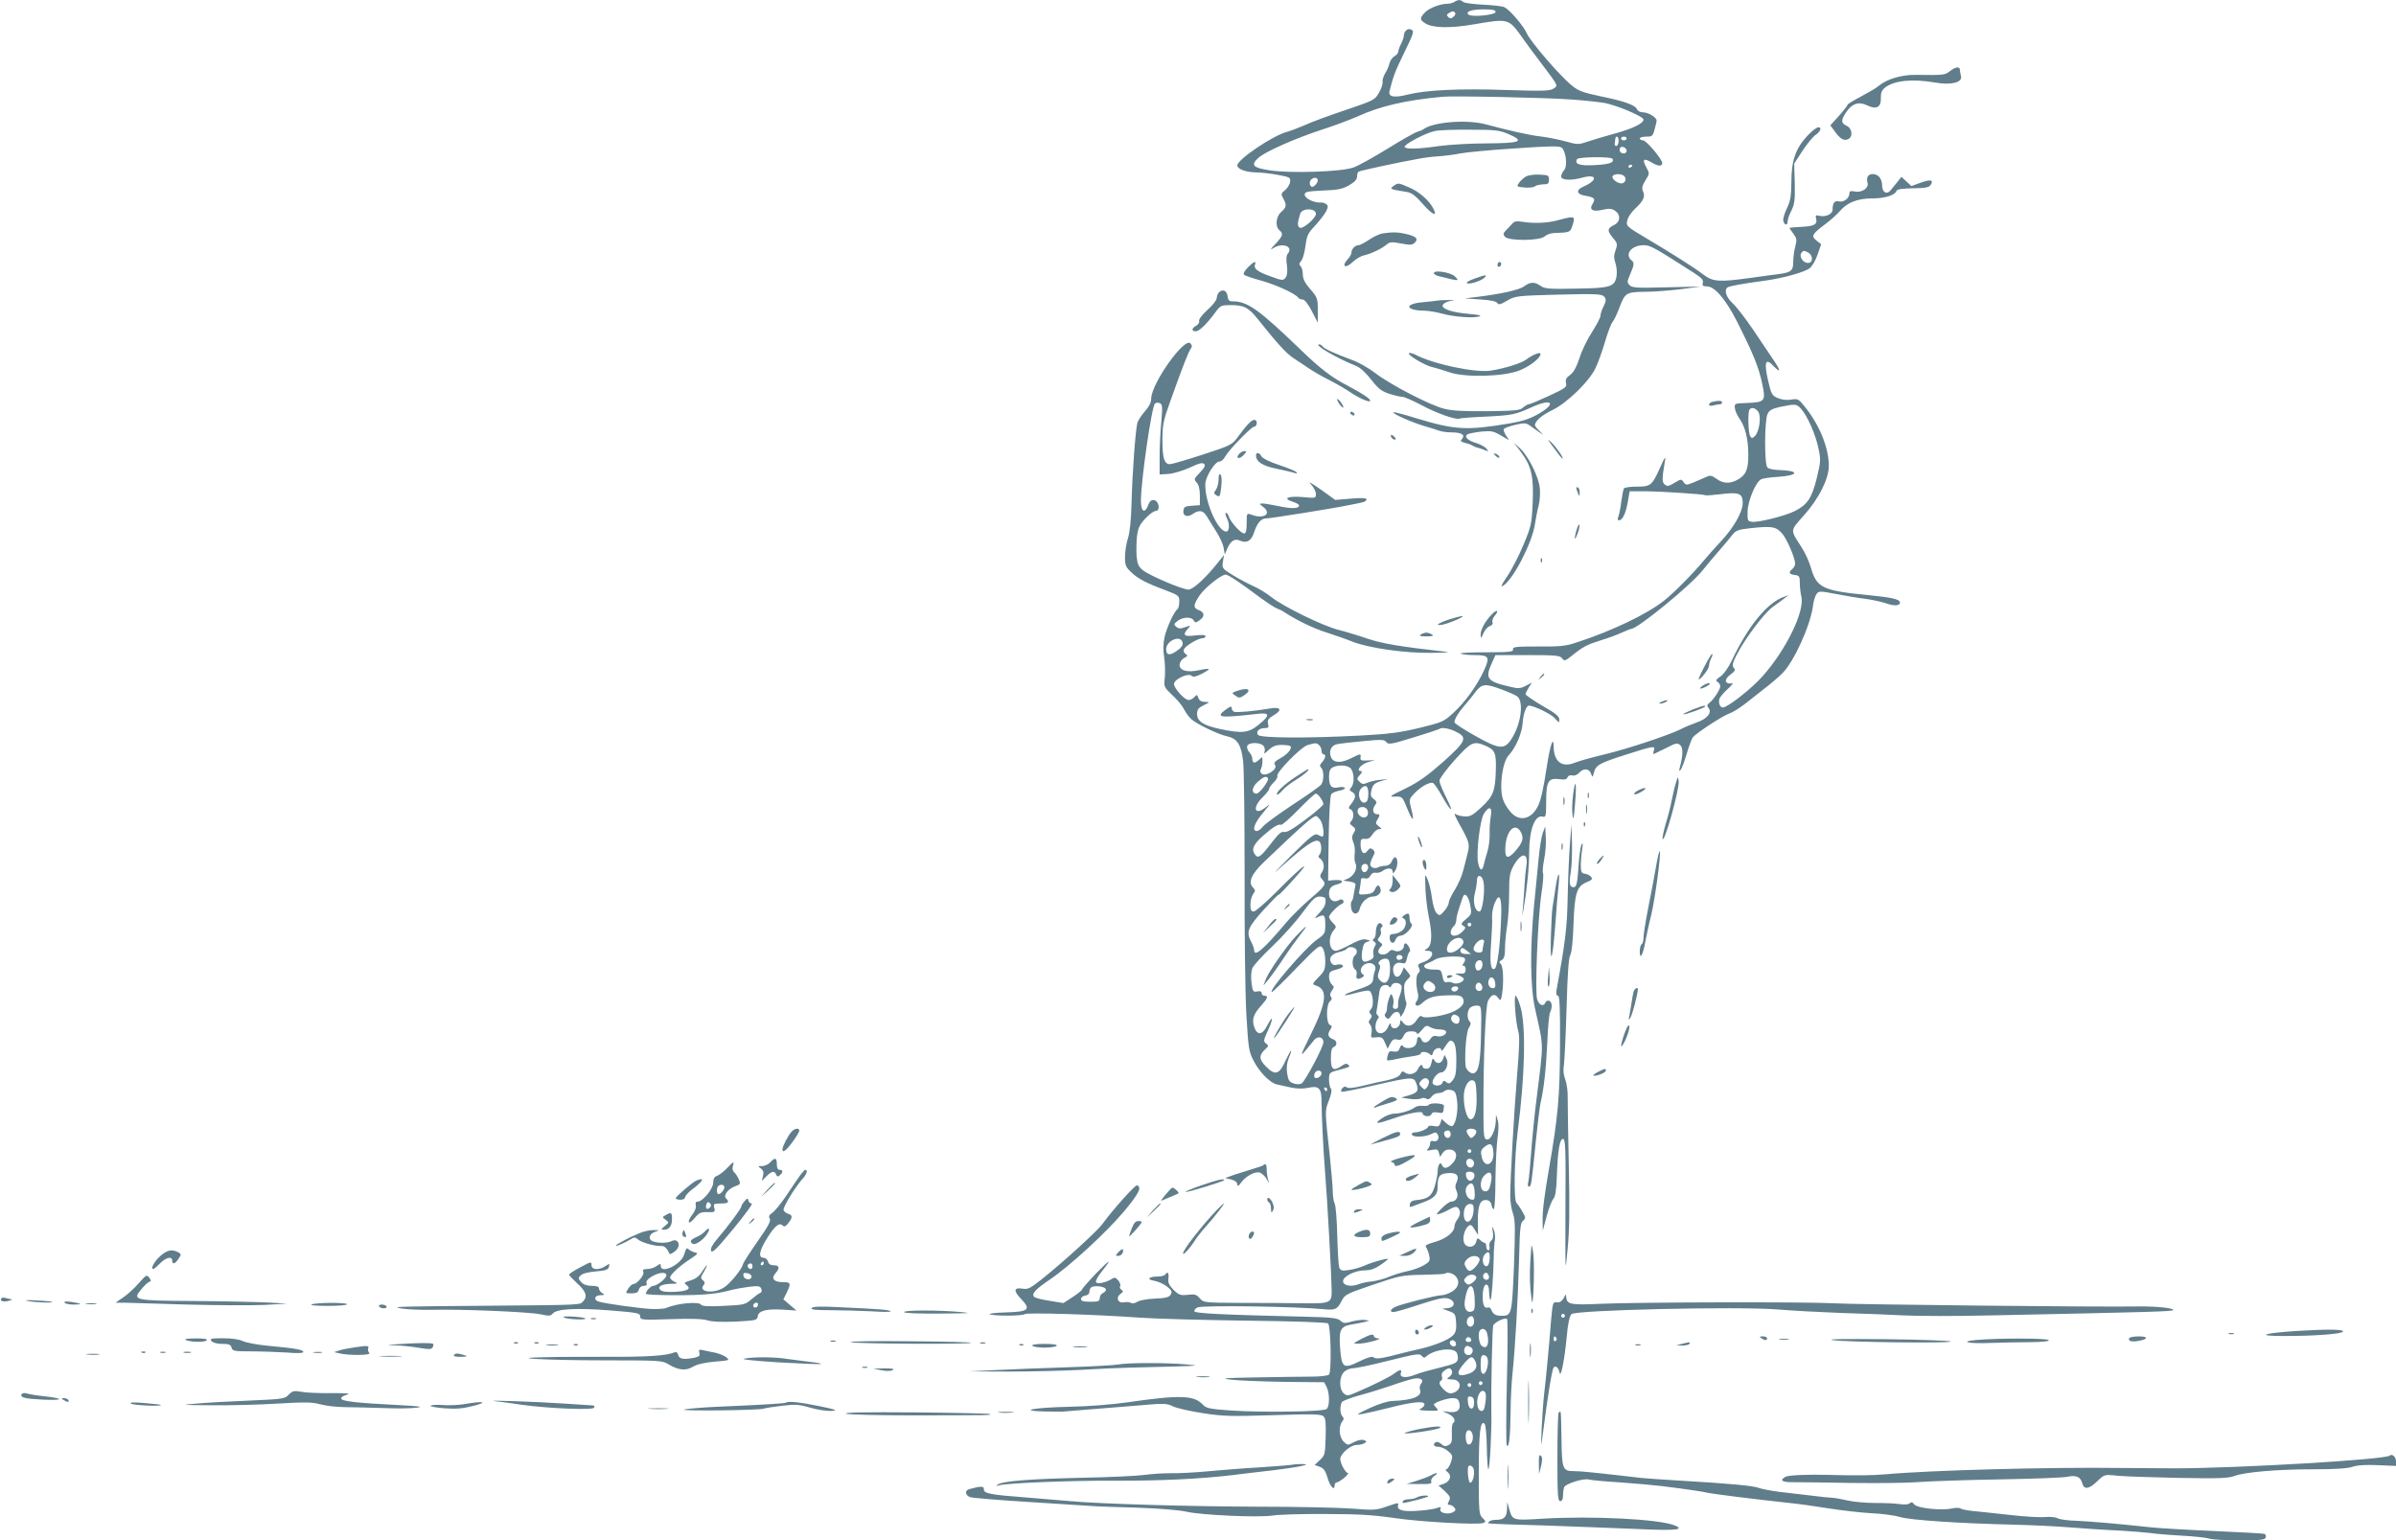 <?xml version="1.0" standalone="no"?>
<!DOCTYPE svg PUBLIC "-//W3C//DTD SVG 20010904//EN"
 "http://www.w3.org/TR/2001/REC-SVG-20010904/DTD/svg10.dtd">
<svg version="1.0" xmlns="http://www.w3.org/2000/svg"
 width="1280pt" height="823pt" viewBox="0 0 1280 823"
 preserveAspectRatio="xMidYMid meet">
<g transform="translate(0,823) scale(0.1,-0.1)"
fill="#607d8b" stroke="none">
<path d="M7770 8220 c-8 -5 -24 -10 -35 -10 -40 0 -98 -22 -121 -45 -30 -30
-30 -41 -1 -59 39 -26 133 -28 261 -6 187 32 185 32 260 -73 17 -25 63 -87
102 -138 91 -121 89 -116 62 -133 -19 -12 -59 -13 -248 -7 -250 9 -433 0 -528
-24 -74 -19 -106 -13 -99 18 20 79 30 106 76 200 56 115 58 122 37 130 -16 7
-36 -11 -36 -32 0 -9 -7 -29 -15 -45 -8 -15 -15 -34 -15 -42 0 -7 -9 -18 -20
-24 -11 -6 -23 -23 -27 -38 -3 -15 -14 -40 -24 -55 -9 -16 -15 -36 -13 -45 2
-9 -6 -35 -19 -57 -22 -39 -26 -41 -176 -92 -84 -28 -183 -64 -219 -81 -37
-16 -80 -32 -95 -36 -74 -18 -267 -148 -267 -180 0 -19 45 -36 98 -37 26 0 79
-6 117 -13 65 -12 70 -14 67 -37 -1 -13 -13 -33 -26 -44 -23 -18 -23 -22 -11
-45 20 -35 18 -47 -10 -72 -29 -25 -34 -78 -10 -98 22 -19 19 -30 -22 -74 -25
-26 -30 -34 -13 -23 49 33 112 11 80 -28 -8 -9 -10 -31 -5 -62 4 -33 2 -54 -7
-66 -13 -17 -17 -17 -82 7 -70 25 -90 41 -81 64 8 21 -10 13 -40 -18 -17 -18
-25 -33 -19 -38 5 -5 47 -19 94 -32 79 -22 183 -70 196 -91 3 -5 13 -9 22 -9
11 0 29 -22 50 -62 l32 -62 0 66 c0 63 -2 69 -40 113 -29 33 -40 55 -40 79 0
17 -5 37 -12 44 -9 9 -8 16 4 29 8 10 18 45 22 78 5 45 13 67 34 90 69 75 94
115 82 130 -7 8 -22 14 -34 13 -35 -3 -86 22 -86 42 0 15 13 18 98 22 80 3
104 8 139 28 30 17 43 32 43 47 0 12 3 24 8 26 7 5 219 51 317 68 28 6 77 12
110 14 33 2 85 9 115 15 30 6 162 19 292 27 186 13 240 14 251 4 23 -19 32
-99 13 -120 -9 -10 -16 -25 -16 -34 0 -20 53 -23 113 -6 49 13 75 6 56 -17 -7
-8 -27 -21 -46 -29 -46 -19 -43 -43 7 -51 48 -8 55 -16 38 -43 -20 -32 0 -44
53 -32 35 8 49 7 67 -5 31 -21 29 -59 -5 -76 -37 -18 -38 -30 -7 -68 25 -29
26 -34 15 -66 -10 -27 -10 -42 -1 -70 7 -19 9 -51 6 -70 -11 -57 -31 -63 -216
-66 -144 -3 -168 -1 -190 15 -32 22 -55 22 -88 -3 -26 -19 -124 -41 -257 -57
l-60 -7 83 -6 c54 -3 86 -10 91 -19 7 -11 17 -8 53 13 44 25 50 26 275 32 203
5 231 3 243 -11 11 -13 11 -22 -3 -51 -10 -19 -17 -42 -17 -52 0 -9 -21 -48
-45 -86 -25 -38 -55 -100 -67 -139 -16 -48 -31 -76 -50 -90 -21 -15 -26 -26
-22 -44 6 -21 -3 -27 -91 -68 -54 -25 -102 -45 -108 -45 -6 0 -19 -8 -30 -17
-16 -16 -43 -18 -191 -20 -122 -1 -188 2 -230 13 -75 18 -287 128 -368 190
-35 27 -90 58 -123 70 -94 35 -152 61 -159 73 -4 6 -12 11 -18 11 -33 0 90
-72 194 -114 24 -9 53 -36 83 -74 38 -49 55 -62 97 -76 28 -9 59 -16 69 -16
11 0 56 -20 102 -44 81 -44 189 -82 205 -72 4 2 66 7 137 10 142 7 162 11 247
50 109 50 137 22 36 -36 -48 -27 -86 -39 -158 -51 -226 -38 -289 -34 -496 29
-64 20 -118 34 -120 31 -7 -7 97 -53 164 -73 31 -9 67 -20 80 -25 13 -5 42 -9
65 -9 54 0 76 -13 58 -34 -11 -13 -9 -16 16 -22 15 -4 33 -10 38 -14 6 -4 19
-10 30 -12 11 -3 29 -9 40 -14 18 -7 18 -6 6 9 -7 9 -31 22 -52 29 -47 13 -69
35 -50 47 7 5 40 11 74 15 53 5 65 3 104 -20 l45 -26 -17 26 c-9 14 -14 29
-11 34 3 5 30 15 60 22 49 11 58 11 78 -3 13 -9 34 -24 48 -34 l25 -17 -22 23
c-13 12 -23 25 -23 29 0 22 38 55 93 81 80 39 197 153 231 225 14 30 37 93 51
142 14 48 32 95 39 103 8 9 24 42 36 74 31 83 37 87 138 88 48 0 134 7 192 14
l105 14 -182 -4 c-155 -4 -184 -3 -197 11 -14 14 -14 19 0 52 25 58 26 68 10
81 -39 33 0 81 65 81 35 0 53 -10 267 -147 42 -27 53 -39 49 -54 -4 -15 0 -19
22 -19 41 0 100 -69 159 -185 89 -176 118 -247 137 -339 19 -89 13 -95 -81
-99 -67 -2 -69 -3 -66 -27 1 -14 13 -41 27 -60 29 -43 44 -105 45 -187 0 -79
-11 -108 -52 -133 -43 -26 -82 -25 -118 2 -24 17 -34 20 -52 11 -13 -6 -43
-19 -67 -29 -42 -17 -44 -17 -57 0 -12 18 -14 17 -49 -4 -30 -18 -38 -20 -51
-9 -16 13 -16 28 1 129 5 26 -2 17 -25 -35 -44 -99 -51 -105 -126 -105 -35 0
-65 -4 -69 -10 -3 -5 -9 -37 -14 -72 -4 -35 -12 -71 -16 -80 -4 -10 -3 -18 3
-18 19 0 36 33 47 93 l11 62 90 0 c93 -1 304 -15 315 -21 4 -2 41 1 84 6 95
12 115 4 115 -47 0 -48 -48 -133 -119 -208 -31 -33 -71 -78 -89 -100 -57 -69
-161 -174 -212 -214 -91 -72 -278 -162 -466 -223 -59 -20 -89 -23 -206 -22
-120 0 -138 -2 -135 -15 2 -14 -17 -16 -145 -16 -80 0 -141 -3 -135 -7 7 -4
40 -8 75 -8 77 0 83 -10 49 -84 -38 -81 -99 -166 -161 -223 -53 -49 -60 -52
-183 -82 -104 -25 -164 -33 -318 -41 -281 -15 -530 -13 -544 3 -14 18 5 37 36
37 20 0 22 4 17 24 -4 19 1 27 31 45 47 27 37 46 -19 36 -80 -14 -180 -23
-193 -18 -7 3 -13 12 -13 20 0 11 -7 10 -30 -7 -61 -44 -36 -47 168 -24 67 8
69 -7 6 -58 -54 -44 -87 -48 -206 -23 -89 19 -123 41 -123 81 0 23 7 32 35 46
35 17 35 17 7 18 -19 0 -30 7 -35 21 -7 19 -9 19 -21 5 -8 -9 -21 -16 -31 -16
-23 0 -82 67 -78 88 5 25 75 57 93 42 10 -9 23 -6 55 10 23 12 40 23 37 26 -2
2 -26 -1 -53 -7 -63 -14 -107 0 -102 33 2 12 13 27 25 33 18 9 19 13 7 21 -9
5 -13 16 -9 25 7 18 75 59 99 59 9 0 16 5 16 11 0 7 -18 8 -55 4 -60 -8 -70 2
-38 37 15 17 15 18 -16 7 -24 -9 -35 -8 -47 2 -14 12 -14 15 6 31 27 22 76 24
87 3 8 -13 11 -13 31 1 29 20 28 42 -3 54 -32 12 -31 27 3 78 27 41 116 112
140 112 13 0 81 -45 187 -125 33 -24 71 -49 85 -55 14 -5 32 -14 40 -20 71
-46 156 -87 229 -110 47 -15 109 -37 138 -49 85 -33 278 -61 416 -59 67 0 106
3 87 5 -256 29 -344 44 -425 71 -49 17 -119 38 -155 47 -81 20 -292 123 -357
174 -26 21 -70 48 -96 59 -27 12 -76 38 -109 58 -59 36 -60 38 -55 73 l6 36
-32 -40 c-64 -81 -133 -145 -158 -145 -32 0 -206 74 -243 103 -23 19 -30 33
-34 75 -2 28 -1 76 2 106 6 46 14 63 45 96 20 22 45 40 55 40 26 0 18 54 -9
58 -15 2 -24 -6 -32 -29 -18 -46 -38 -32 -38 27 1 109 57 500 75 518 5 5 16 6
25 2 15 -5 16 -17 9 -99 -5 -50 -9 -135 -9 -187 l0 -95 48 3 c27 2 78 18 114
34 48 23 67 28 76 19 8 -8 2 -20 -23 -46 -32 -33 -33 -36 -17 -53 11 -12 17
-36 17 -70 l0 -51 -42 -3 c-36 -2 -44 -7 -46 -26 -4 -29 21 -38 50 -18 33 23
55 20 74 -11 10 -16 32 -52 51 -82 19 -29 37 -69 40 -88 l6 -35 12 28 c19 45
41 59 71 45 35 -15 60 0 74 46 16 48 37 73 63 73 23 0 368 55 442 71 28 5 60
12 73 15 12 2 22 9 22 16 0 7 -25 9 -83 4 l-84 -7 -79 57 c-50 35 -69 45 -51
27 15 -16 27 -40 27 -52 0 -23 -2 -23 -67 -17 -81 7 -114 -6 -59 -24 20 -6 36
-15 36 -20 0 -18 -38 -19 -105 -5 -39 8 -79 15 -90 15 -19 0 -18 -2 4 -19 47
-36 2 -66 -63 -41 -26 9 -26 9 -26 -45 0 -40 -4 -55 -14 -55 -17 0 -72 61 -81
89 -3 12 -11 21 -16 21 -5 0 -2 -14 6 -30 15 -29 13 -70 -4 -70 -45 0 -115
158 -112 254 1 39 52 121 75 120 9 -1 23 11 32 28 16 31 139 158 153 158 16 0
21 31 6 36 -15 6 -42 -22 -97 -97 -26 -35 -38 -41 -183 -88 -86 -28 -165 -51
-175 -51 -30 0 -40 32 -40 129 0 81 4 102 44 213 65 182 96 261 108 276 7 8 7
17 -2 27 -31 37 -210 -215 -210 -295 0 -20 -11 -42 -33 -67 -19 -21 -37 -49
-41 -63 -10 -38 -27 -268 -31 -425 -2 -90 -9 -158 -19 -190 -9 -27 -16 -73
-16 -101 0 -44 4 -54 33 -81 36 -35 80 -58 185 -97 70 -27 72 -29 72 -61 0
-19 -5 -37 -10 -40 -17 -11 -57 -97 -69 -150 -7 -34 -8 -68 -2 -105 5 -30 6
-79 4 -108 -6 -52 -5 -53 39 -95 25 -23 53 -56 62 -74 9 -18 26 -42 39 -54 25
-25 147 -84 193 -93 54 -12 75 -45 85 -133 5 -43 8 -319 8 -613 -1 -294 3
-625 9 -734 11 -186 13 -203 39 -253 29 -59 89 -120 125 -127 13 -3 46 -10 73
-16 34 -7 65 -8 93 -2 57 13 72 -2 72 -71 1 -92 8 -239 19 -382 12 -147 34
-546 35 -627 1 -70 -6 -73 -152 -71 -70 1 -218 2 -330 2 -200 1 -202 1 -223
25 -17 20 -27 23 -64 18 -39 -4 -47 -1 -76 27 -24 25 -30 38 -27 61 4 29 -5
40 -17 20 -3 -5 -21 -10 -38 -10 -51 0 -65 -16 -20 -23 21 -4 52 -18 68 -31
25 -20 28 -28 19 -43 -9 -14 -26 -19 -84 -21 -40 -2 -82 -9 -94 -17 -12 -8
-27 -11 -34 -6 -7 4 -24 6 -38 3 -32 -6 -45 25 -18 45 15 11 16 15 5 22 -7 5
-11 14 -7 19 4 6 -1 20 -10 31 -15 17 -20 18 -38 6 -30 -18 -74 -27 -81 -15
-3 6 9 29 28 53 61 76 51 74 -27 -6 -42 -44 -76 -83 -76 -87 0 -4 -22 -22 -50
-40 l-49 -32 -73 12 c-40 6 -77 15 -83 21 -16 16 6 40 81 91 106 71 303 252
399 366 79 95 97 130 69 139 -10 3 -129 -130 -185 -207 -28 -38 -203 -198
-324 -295 -61 -48 -74 -55 -102 -50 -48 8 -50 -12 -7 -56 54 -56 39 -68 -88
-71 -53 -2 -89 -6 -80 -10 25 -10 176 -9 187 1 11 9 365 -1 615 -19 85 -6 344
-13 575 -16 253 -3 424 -9 430 -15 15 -15 19 -259 5 -273 -6 -6 -46 -11 -93
-11 -45 0 -176 -2 -292 -4 -178 -3 -199 -5 -140 -12 39 -5 167 -10 285 -12
l214 -2 13 -25 c17 -33 17 -105 0 -118 -17 -15 -341 -19 -511 -8 -115 8 -132
12 -151 32 -46 50 -123 52 -400 12 -83 -12 -210 -22 -312 -24 -186 -4 -280
-21 -138 -25 44 -1 89 -1 100 -1 125 10 287 23 407 33 137 12 150 12 185 -5
21 -10 92 -26 158 -36 107 -17 151 -18 376 -11 211 7 257 6 269 -6 12 -10 14
-35 12 -111 -3 -92 -4 -98 -31 -123 l-28 -26 28 -10 c21 -8 30 -22 41 -58 13
-47 38 -73 38 -41 0 9 5 16 11 16 6 0 24 11 41 25 16 14 25 25 19 25 -13 0
-41 52 -41 75 0 27 55 75 87 75 15 0 35 4 43 10 12 7 12 10 -4 16 -11 4 -32 0
-53 -11 -33 -18 -34 -18 -55 3 -25 24 -28 82 -7 108 9 11 9 18 1 26 -14 14
-15 57 -3 77 5 7 48 24 97 37 49 13 125 37 169 52 44 16 97 32 117 36 39 7 57
-6 39 -28 -6 -7 -9 -21 -5 -30 14 -36 -38 -57 -146 -61 -28 -1 -75 -16 -125
-39 -68 -32 -74 -36 -40 -31 22 4 85 18 140 32 128 33 195 40 195 20 0 -7 -9
-18 -20 -23 -15 -7 -5 -9 40 -11 53 -1 58 0 45 13 -8 9 -15 18 -15 20 0 10 70
34 99 34 24 0 32 -5 37 -25 9 -37 -10 -54 -54 -49 l-37 5 33 -15 c30 -14 42
-39 24 -50 -4 -2 -7 -27 -6 -55 2 -42 -1 -53 -18 -62 -15 -8 -24 -7 -38 6 -10
9 -24 14 -29 10 -19 -11 -12 -25 13 -25 14 0 37 -10 52 -23 25 -22 26 -25 15
-60 -7 -20 -18 -37 -24 -37 -7 0 -4 -7 6 -15 25 -18 14 -51 -21 -63 l-27 -9
34 -30 c28 -27 31 -34 22 -52 -9 -17 -9 -21 2 -21 8 0 20 -6 26 -14 10 -12 8
-17 -8 -26 -28 -14 -74 -2 -66 17 4 11 1 13 -12 8 -32 -13 -151 -23 -185 -16
-23 5 -32 12 -30 24 4 21 7 21 -63 -3 -54 -19 -69 -19 -183 -10 -69 5 -285 10
-481 10 -384 1 -865 15 -1026 30 -55 5 -163 14 -240 20 -186 14 -220 21 -219
43 2 18 -16 18 -78 1 -25 -7 -22 -33 5 -43 12 -4 155 -16 317 -26 162 -10 311
-20 330 -21 19 -2 127 -6 240 -9 122 -4 231 -13 270 -22 81 -18 386 -32 460
-20 30 5 156 9 280 8 176 0 255 -5 365 -21 140 -21 449 -38 479 -27 15 6 14 9
-4 27 -19 19 -20 33 -20 239 0 215 8 287 31 264 6 -6 11 -63 12 -127 1 -64 5
-116 8 -116 8 0 19 213 16 315 -2 110 5 439 10 453 7 18 64 45 74 35 4 -4 4
-156 -1 -338 -4 -181 -5 -334 0 -338 12 -13 18 46 20 178 0 66 5 158 10 205
14 136 29 389 35 605 4 169 7 202 21 212 9 7 14 18 10 25 -14 28 -32 57 -45
72 -15 18 -11 243 7 381 39 298 45 568 14 668 -9 31 -21 57 -25 57 -11 0 0
-143 14 -190 8 -25 6 -89 -6 -230 -17 -207 -37 -559 -37 -650 0 -30 7 -73 15
-95 12 -33 12 -80 5 -280 -11 -260 -12 -265 -67 -265 -31 0 -45 9 -54 32 -4
11 -12 15 -21 12 -19 -7 -29 27 -24 82 4 53 33 55 33 2 1 -20 3 -40 7 -43 6
-6 16 126 18 230 0 33 3 74 6 90 3 17 0 41 -6 55 -9 23 -10 21 -5 -11 4 -25 1
-40 -9 -48 -8 -6 -12 -21 -9 -31 3 -11 0 -20 -6 -20 -6 0 -11 9 -11 20 0 11
-4 20 -9 20 -5 0 -16 7 -24 15 -13 13 -16 11 -21 -10 -9 -33 -53 -35 -65 -3
-9 26 3 71 24 88 11 9 18 6 32 -18 l19 -30 -1 77 c0 85 13 114 49 109 13 -2
22 -12 24 -25 2 -13 7 -23 12 -23 5 0 9 70 9 156 1 86 6 186 11 223 6 41 7 77
1 96 l-9 30 -1 -33 c-1 -50 -27 -104 -48 -100 -16 3 -18 18 -18 148 -1 290 11
564 24 592 18 36 37 42 54 17 13 -18 15 -17 21 18 10 63 7 148 -6 162 -11 10
-10 14 5 22 13 8 17 23 17 62 0 29 5 81 11 117 6 36 11 114 11 173 0 96 3 113
24 152 42 74 81 72 68 -4 -4 -25 -8 -66 -9 -91 -1 -25 -5 -76 -8 -115 -6 -67
-5 -68 3 -15 18 102 29 215 29 295 1 125 31 203 73 192 16 -5 18 3 18 83 0
106 12 125 71 117 28 -4 39 -1 43 10 4 9 14 13 26 10 11 -3 26 3 36 14 23 26
53 24 63 -3 9 -23 9 -23 16 4 10 40 29 51 171 96 153 49 158 49 149 21 -4 -12
-3 -20 1 -17 5 2 35 17 66 32 49 26 59 28 73 16 17 -14 17 -51 -1 -120 -5 -17
-3 -22 3 -15 6 6 21 44 33 85 12 41 27 82 33 90 19 24 160 116 198 129 19 7
57 31 86 54 29 23 76 60 104 82 29 22 70 57 91 78 61 61 149 253 163 358 3 26
12 55 19 65 13 17 17 17 107 0 52 -10 123 -22 159 -26 36 -5 84 -16 108 -24
42 -15 72 -13 72 5 0 17 -43 27 -165 39 -249 24 -280 39 -311 148 -9 31 -31
80 -49 107 -63 99 -64 85 15 175 78 88 130 193 130 261 0 96 -50 220 -129 317
-32 40 -37 43 -71 37 -24 -4 -50 -1 -72 8 -32 14 -35 19 -53 96 -22 97 -13
121 29 76 39 -41 40 -26 3 28 -18 26 -67 99 -109 162 -43 64 -94 129 -113 146
-34 31 -46 71 -25 84 12 7 82 20 195 35 102 14 213 45 243 67 13 10 32 43 42
73 l19 55 -25 20 c-30 24 -24 34 49 89 26 19 60 50 75 67 39 47 95 69 175 69
67 0 121 17 129 41 3 8 33 12 87 13 67 1 86 4 95 18 17 27 1 31 -53 12 l-50
-18 -26 24 -27 25 -24 -30 c-14 -16 -29 -36 -35 -43 -19 -23 -44 -9 -44 24 0
38 -20 64 -50 64 -26 0 -36 -18 -28 -48 7 -27 -31 -53 -68 -45 -22 4 -29 2
-29 -10 0 -26 -30 -49 -55 -43 -24 6 -35 -8 -35 -45 0 -23 -38 -40 -71 -32
-19 5 -21 3 -17 -15 8 -31 -10 -41 -80 -44 -34 -2 -62 -4 -62 -6 0 -2 9 -16
21 -31 18 -25 19 -33 10 -67 -6 -21 -11 -58 -11 -80 0 -50 -10 -59 -75 -68
-27 -3 -97 -13 -155 -21 -169 -23 -199 -21 -253 20 -47 36 -167 112 -297 189
-114 68 -114 68 -106 101 4 16 22 42 40 59 46 43 56 65 44 92 -8 18 -6 30 12
60 23 36 23 37 5 70 -24 44 -15 52 30 25 34 -20 55 -21 55 -2 0 20 -85 121
-102 121 -10 0 -18 5 -18 10 0 6 16 10 35 10 31 0 35 3 44 38 6 20 11 42 11
48 0 17 -45 44 -74 44 -13 0 -27 7 -30 15 -9 23 -65 44 -193 70 -99 21 -121
29 -158 60 -62 50 -220 234 -238 276 -16 38 -89 124 -119 140 -11 6 -63 12
-116 14 -52 3 -100 9 -106 15 -12 12 -27 13 -46 0z m220 -54 c0 -16 -129 -29
-145 -14 -18 16 17 28 83 28 46 0 62 -4 62 -14z m-216 -5 c3 -5 -1 -14 -10
-21 -11 -10 -18 -10 -27 -1 -9 9 -9 14 3 21 19 12 27 12 34 1z m611 -462 c66
-4 147 -13 180 -18 63 -9 215 -73 215 -90 0 -20 -59 -49 -155 -75 -55 -15
-121 -35 -148 -44 -44 -15 -51 -15 -115 3 -37 10 -96 22 -132 26 -61 7 -167
31 -290 64 -101 28 -282 14 -335 -25 -5 -4 -21 -11 -35 -15 -14 -4 -86 -45
-160 -91 -75 -46 -156 -91 -180 -99 -63 -23 -337 -32 -447 -15 -91 14 -103 28
-60 67 35 32 190 101 332 148 72 23 162 57 200 74 119 54 250 85 450 104 57 6
560 -5 680 -14z m-327 -185 c90 -39 67 -49 -114 -50 -87 0 -202 -7 -254 -14
-116 -17 -182 -18 -186 -5 -5 13 114 76 162 85 22 5 107 8 189 7 134 0 156 -3
203 -23z m589 -39 c-1 -14 -7 -25 -12 -25 -6 0 -10 5 -9 10 1 6 2 17 3 25 2
26 20 16 18 -10z m43 15 c0 -5 -7 -10 -15 -10 -8 0 -15 5 -15 10 0 6 7 10 15
10 8 0 15 -4 15 -10z m0 -66 c0 -16 -26 -19 -35 -4 -3 6 -4 14 0 20 8 13 35 1
35 -16z m-76 -42 c12 -20 -15 -30 -92 -34 -82 -5 -113 5 -97 32 7 12 181 14
189 2z m106 -36 c0 -3 -4 -8 -10 -11 -5 -3 -10 -1 -10 4 0 6 5 11 10 11 6 0
10 -2 10 -4z m-43 -57 c15 -15 5 -39 -16 -39 -23 1 -54 27 -46 39 8 14 48 14
62 0z m-1637 -23 c0 -7 -7 -19 -16 -27 -13 -10 -17 -10 -24 1 -10 17 5 40 26
40 8 0 14 -6 14 -14z m-10 -179 c0 -22 -67 -80 -85 -74 -15 6 -15 26 1 75 10
32 84 31 84 -1z m2631 -207 c21 -12 26 -46 7 -53 -31 -11 -64 34 -41 56 8 9
11 9 34 -3z m-41 -832 c34 -37 79 -138 94 -211 14 -64 13 -73 -9 -164 -26
-104 -49 -139 -116 -173 -47 -25 -194 -62 -228 -58 -25 3 -26 6 -25 56 2 57
43 156 72 171 9 5 49 11 88 13 117 8 120 34 4 37 -26 1 -51 6 -58 13 -17 17
-16 254 1 287 9 19 25 28 67 37 81 17 87 16 110 -8z m-227 -18 c17 -25 6 -106
-18 -130 -14 -13 -17 -13 -25 0 -11 17 -14 133 -3 143 12 13 32 7 46 -13z
m128 -651 c26 -30 69 -131 69 -161 0 -9 -7 -21 -15 -28 -22 -18 -18 -28 13
-32 24 -3 27 -7 27 -43 0 -22 4 -54 8 -72 20 -77 -81 -285 -207 -426 -58 -66
-187 -167 -212 -167 -16 0 -25 25 -18 48 4 9 23 32 43 50 20 18 32 32 26 31
-43 -6 -47 21 -8 49 22 16 25 23 15 34 -9 12 -7 25 13 64 42 85 148 227 195
261 25 18 54 39 65 48 l20 15 -20 -7 c-91 -29 -194 -154 -284 -343 -18 -38
-43 -73 -61 -85 -23 -16 -26 -21 -15 -28 8 -4 15 -15 15 -23 0 -18 -36 -73
-59 -90 -12 -9 -13 -15 -4 -26 21 -25 -7 -59 -63 -78 -27 -10 -65 -25 -83 -35
-63 -32 -286 -106 -407 -135 -67 -16 -139 -36 -161 -45 -69 -28 -113 6 -113
88 -1 59 -19 4 -36 -105 -17 -114 -32 -183 -47 -213 -36 -75 -103 -88 -150
-30 -37 46 -47 77 -47 138 1 70 17 138 40 162 37 39 70 116 74 169 3 51 19 96
34 96 27 0 121 -46 139 -68 22 -25 23 -26 23 -6 0 17 -21 34 -90 73 -49 29
-90 57 -90 62 0 5 8 21 17 36 l17 26 -33 -17 c-29 -15 -40 -16 -84 -5 -123 28
-135 44 -97 127 l19 42 172 0 c150 0 173 -2 184 -17 12 -16 16 -15 50 12 62
50 81 60 157 84 40 12 91 31 114 42 23 10 44 19 48 19 34 0 320 234 381 312
22 28 63 76 90 107 28 32 59 69 70 84 18 23 30 28 105 36 108 11 129 7 161
-30z m-3203 -584 c2 -13 -9 -28 -32 -43 -37 -26 -56 -23 -56 9 0 48 81 80 88
34z m1708 -250 c37 -14 73 -30 80 -36 36 -30 19 -151 -32 -228 -38 -58 -64
-55 -196 19 -60 34 -108 65 -108 71 0 17 21 52 54 90 17 20 44 52 59 73 34 44
52 45 143 11z m-245 -226 c60 -30 51 -50 -73 -161 -83 -73 -129 -106 -200
-141 -86 -41 -90 -45 -55 -43 38 1 39 0 64 -62 30 -74 41 -75 22 -3 -13 50
-12 51 17 82 34 36 81 62 99 56 7 -3 29 -35 49 -71 50 -89 66 -94 22 -7 -20
39 -36 79 -36 90 0 11 37 61 82 111 87 96 100 102 161 77 54 -23 61 -39 58
-134 -3 -110 -14 -138 -79 -198 -46 -42 -58 -49 -90 -47 -20 2 -42 8 -49 14
-8 6 4 -20 25 -58 50 -89 55 -104 43 -150 -5 -22 -16 -64 -24 -94 -7 -30 -28
-77 -45 -104 -18 -28 -32 -58 -32 -67 0 -10 -11 -31 -24 -46 -23 -26 -26 -27
-41 -12 -10 9 -20 43 -25 80 -4 35 -15 80 -23 99 -15 35 -15 34 -12 -45 1 -44
10 -118 20 -164 18 -92 14 -145 -13 -160 -15 -9 -14 -10 6 -11 41 0 24 -45
-24 -60 -29 -10 -32 -14 -24 -30 7 -13 6 -21 -3 -29 -13 -10 -14 -61 -2 -109
3 -13 1 -30 -5 -38 -20 -24 0 -38 24 -16 36 33 60 41 135 44 61 2 75 0 85 -14
15 -24 -1 -48 -46 -71 -48 -24 -158 -41 -171 -28 -7 7 -16 1 -29 -19 -20 -34
-54 -40 -74 -12 -11 14 -13 15 -14 2 0 -37 -50 -48 -50 -11 -1 9 -7 1 -15 -16
-22 -51 -75 -41 -66 12 1 11 7 25 12 32 7 7 6 14 -1 18 -6 4 -9 14 -6 23 2 10
7 43 11 74 5 46 10 58 27 64 12 3 24 1 28 -6 5 -8 9 -7 14 5 8 21 50 16 54 -6
1 -8 -3 -29 -9 -45 -7 -16 -11 -39 -10 -51 2 -16 -3 -23 -14 -23 -13 0 -16 6
-12 23 3 12 2 31 -3 42 -7 19 -9 18 -19 -8 -6 -16 -11 -38 -11 -51 0 -12 -4
-26 -9 -31 -6 -6 -4 -15 4 -22 11 -10 16 -7 29 12 17 26 46 24 46 -3 0 -9 9 1
20 22 10 22 16 44 13 50 -4 6 -9 32 -11 57 -3 37 1 51 16 65 20 19 20 19 1 42
l-19 24 -11 -26 c-15 -33 -37 -33 -45 -1 -8 34 12 58 43 50 20 -5 24 -1 29 25
4 17 10 33 15 36 9 5 -11 44 -23 44 -5 0 -8 -7 -8 -15 0 -20 -31 -35 -51 -24
-12 6 -21 4 -29 -6 -15 -18 -46 -20 -56 -4 -3 6 1 18 9 27 15 14 15 17 -1 28
-14 10 -14 14 -3 28 7 9 11 22 8 31 -4 8 -1 17 4 21 7 4 7 10 -1 18 -14 14
-30 -9 -30 -46 0 -15 -5 -30 -11 -34 -8 -4 -7 -9 2 -15 11 -7 12 -12 2 -28 -6
-10 -9 -28 -6 -40 4 -15 -1 -23 -21 -32 -36 -17 -46 -3 -39 50 5 33 11 45 27
49 20 6 20 6 -4 12 -18 5 -42 -3 -87 -27 -33 -18 -68 -33 -77 -33 -37 0 -44
74 -9 112 13 15 12 19 -6 37 -12 12 -21 26 -21 32 0 13 50 64 69 70 8 3 11 10
7 17 -5 9 -13 9 -27 1 -25 -13 -49 4 -49 35 0 30 11 43 43 51 40 10 33 26 -10
23 l-38 -3 3 225 c2 132 8 230 14 237 5 7 25 15 44 19 19 3 31 10 29 15 -3 4
-20 6 -36 2 -37 -7 -49 7 -49 59 0 27 5 40 19 48 27 14 74 13 93 -2 22 -17 26
-81 8 -103 -12 -15 -12 -18 3 -26 22 -13 21 -31 -3 -62 -17 -21 -18 -26 -5
-31 18 -7 20 -47 3 -64 -9 -9 -8 -15 8 -26 17 -13 17 -18 6 -36 -11 -18 -11
-28 -2 -51 7 -16 10 -43 7 -61 -2 -18 -1 -41 4 -50 13 -25 -6 -66 -38 -81
l-27 -12 34 -5 c25 -4 34 -10 31 -20 -2 -8 -6 -30 -9 -48 -2 -18 -7 -34 -11
-37 -4 -2 -6 -18 -3 -35 5 -38 37 -42 46 -5 9 35 41 65 70 65 29 0 49 22 40
44 -8 22 -17 20 -29 -6 -7 -17 -20 -24 -49 -26 -39 -3 -39 -3 -32 29 3 17 6
38 6 46 0 10 7 14 20 10 14 -3 24 1 31 15 6 12 18 18 28 15 10 -2 26 2 36 9
26 20 55 18 55 -3 1 -13 5 -10 16 10 14 26 11 67 -4 67 -4 0 -12 -10 -17 -22
-6 -15 -19 -23 -35 -24 -14 0 -31 -4 -38 -8 -17 -10 -42 0 -42 16 0 7 6 25 14
40 12 23 12 29 0 39 -12 10 -17 8 -29 -7 -21 -29 -40 -3 -36 49 1 13 8 17 24
15 15 -2 27 5 39 24 10 16 26 28 35 28 16 1 16 2 -2 16 -16 12 -18 18 -7 34
15 25 15 30 -2 30 -21 0 -27 25 -11 47 12 16 11 20 -6 34 -17 13 -19 21 -12
49 7 27 16 36 48 46 l40 12 -45 -5 c-25 -2 -55 -10 -68 -16 -18 -8 -26 -7 -39
6 -16 15 -15 18 2 37 11 12 14 20 6 20 -29 0 -3 35 34 47 l40 12 -40 -2 c-33
-2 -39 1 -37 16 4 22 0 21 -48 -3 -56 -29 -98 -27 -110 6 -12 32 2 62 33 68
12 3 74 10 137 16 102 10 116 9 126 -5 11 -14 25 -12 145 25 73 22 135 43 138
45 10 11 55 4 92 -16z m-1031 -74 c7 -8 9 -23 5 -32 -4 -12 3 -9 22 10 22 20
39 27 69 27 23 0 44 -3 47 -6 12 -12 -13 -43 -53 -65 -29 -16 -37 -26 -29 -35
19 -23 -51 -68 -73 -46 -6 6 -7 16 -2 23 4 7 8 25 8 40 1 28 1 28 -20 8 -21
-20 -34 -17 -34 9 0 9 -7 23 -16 33 -9 10 -14 25 -11 34 8 20 70 20 87 0z
m298 3 c7 -7 12 -20 12 -30 0 -10 5 -18 10 -18 15 0 12 -21 -7 -42 -13 -14
-14 -21 -5 -30 16 -16 15 -70 0 -90 -7 -9 -76 -58 -153 -108 -77 -51 -148
-103 -158 -116 -10 -13 -25 -24 -33 -24 -28 0 -13 43 34 98 39 48 42 52 14 29
-60 -48 -74 -2 -17 53 19 19 35 39 35 45 0 6 11 22 24 34 14 13 22 29 20 36
-7 18 126 154 161 164 42 13 49 13 63 -1z m-274 -176 c7 -12 -45 -82 -61 -82
-29 0 -27 33 5 62 33 29 47 34 56 20z m536 -82 c0 -28 -5 -43 -16 -47 -29 -11
-47 50 -22 75 24 24 38 13 38 -28z m-256 -22 c9 -12 16 -28 16 -34 0 -6 -43
-44 -96 -83 -66 -50 -101 -70 -114 -66 -14 4 -29 -9 -63 -53 -64 -83 -76 -91
-93 -67 -20 27 -8 54 44 100 52 46 83 65 95 58 5 -3 47 34 93 81 46 47 88 86
93 86 6 0 17 -10 25 -22z m254 -76 c4 -28 -24 -40 -45 -19 -21 21 -9 49 19 45
15 -2 24 -11 26 -26z m656 -24 c-4 -24 -7 -65 -6 -93 1 -27 -4 -70 -12 -95 -8
-25 -17 -58 -20 -73 -8 -35 -22 -28 -30 15 -10 53 10 223 30 258 28 47 48 40
38 -12z m-910 -20 c15 -21 23 -88 10 -88 -3 0 -14 5 -24 10 -17 9 -37 -7 -143
-112 -68 -68 -103 -105 -78 -82 189 170 232 193 239 131 2 -16 -2 -34 -8 -42
-8 -10 -8 -15 0 -20 22 -14 29 -49 13 -73 -13 -21 -13 -26 2 -42 22 -24 16
-33 -72 -108 -39 -34 -93 -87 -120 -119 -123 -146 -173 -189 -173 -149 0 7 -7
27 -15 42 -29 55 -20 77 62 169 43 47 80 85 84 85 4 0 40 37 80 82 104 114 56
82 -81 -56 -63 -64 -123 -116 -132 -116 -14 0 -18 8 -18 38 0 20 7 45 15 56
12 16 12 20 -1 34 -28 28 -9 72 59 137 206 197 261 245 278 245 4 0 15 -10 23
-22z m1072 -66 c15 -31 9 -53 -30 -98 -44 -51 -60 -40 -53 33 9 84 55 120 83
65z m-819 -196 c-4 -9 -11 -16 -17 -16 -17 0 -24 31 -9 41 18 11 34 -5 26 -25z
m618 -66 c10 -47 -5 -160 -21 -160 -25 0 -37 50 -25 98 6 23 11 53 11 67 0 36
27 32 35 -5z m-71 -125 c9 -47 8 -50 -22 -75 -27 -23 -29 -27 -15 -36 15 -9
15 -12 -5 -32 -27 -27 -62 -29 -62 -3 0 10 7 24 15 31 8 7 15 22 15 34 0 18 9
49 35 124 10 27 30 4 39 -43z m-773 33 c3 -29 -4 -45 -34 -77 -25 -26 -27 -31
-10 -22 37 19 43 13 43 -39 0 -47 -2 -50 -43 -79 -62 -42 -267 -281 -242 -281
4 0 63 57 131 128 118 121 125 126 139 108 9 -12 15 -41 15 -70 0 -44 -4 -55
-36 -87 -34 -35 -35 -37 -15 -44 66 -21 59 -89 -28 -265 -64 -130 -64 -130 20
-26 19 23 49 16 49 -12 0 -26 -98 -210 -117 -221 -10 -5 -27 -5 -43 1 -23 7
-28 17 -34 54 -4 30 -1 57 9 81 25 60 11 47 -19 -17 -32 -72 -55 -78 -105 -26
-36 37 -36 59 -1 91 18 16 18 19 3 30 -14 11 -14 17 11 70 30 67 28 87 -4 26
-26 -52 -54 -55 -70 -7 -13 40 -4 68 39 115 34 38 38 51 16 51 -8 0 -15 6 -15
14 0 9 -8 12 -24 9 -21 -4 -24 -1 -30 45 -4 29 -2 62 4 78 6 16 54 68 106 117
52 49 124 129 160 178 57 76 70 89 95 89 16 0 30 -6 30 -12z m939 -85 c-5
-164 -20 -285 -37 -290 -20 -7 -25 36 -17 141 4 55 7 117 5 137 -1 20 5 53 14
74 24 58 38 32 35 -62z m-160 -53 c0 -5 -4 -10 -10 -10 -5 0 -10 5 -10 10 0 6
5 10 10 10 6 0 10 -4 10 -10z m-43 -87 c4 -10 -3 -24 -21 -40 -33 -28 -66 -31
-66 -5 0 46 72 84 87 45z m109 -15 c-3 -13 -6 -29 -6 -35 0 -18 -39 -16 -47 2
-6 18 23 55 45 55 10 0 13 -7 8 -22z m-679 -34 c4 -10 0 -22 -8 -28 -18 -13
-17 -65 1 -76 7 -4 10 -17 7 -29 -5 -22 8 -27 32 -12 9 6 10 11 2 15 -21 13
-12 46 16 57 33 12 60 -9 48 -38 -4 -10 -8 -28 -9 -41 -2 -28 -13 -36 -94 -63
-78 -26 -76 -36 2 -14 32 9 63 14 70 12 20 -8 28 -78 11 -97 -11 -12 -12 -19
-3 -28 8 -8 8 -15 -2 -27 -10 -12 -10 -18 0 -30 7 -8 10 -27 7 -43 -5 -26 -4
-28 26 -24 28 3 34 -1 46 -29 l14 -32 14 27 c11 22 20 26 37 22 18 -4 26 0 34
19 9 19 19 25 42 25 17 0 30 -5 30 -12 0 -7 11 1 24 17 22 26 27 29 45 18 11
-7 34 -13 50 -13 17 0 32 -4 35 -9 10 -15 -22 -34 -47 -27 -16 4 -26 0 -35
-14 -14 -24 -40 -26 -48 -5 -8 21 -24 19 -24 -3 0 -10 -5 -23 -12 -30 -15 -15
-55 -16 -64 0 -5 7 -10 4 -16 -11 -6 -18 -14 -22 -33 -19 -20 4 -26 1 -31 -19
-4 -13 -5 -26 -3 -28 2 -2 24 1 49 7 25 5 64 12 88 15 23 3 42 9 42 14 0 13
34 11 48 -3 10 -10 14 -8 18 10 7 23 44 32 44 10 0 -7 9 2 20 20 11 17 23 32
28 32 23 0 32 -29 32 -106 0 -65 -4 -86 -19 -105 -15 -19 -21 -21 -34 -11 -12
10 -16 10 -21 -3 -6 -17 -42 -20 -51 -5 -10 16 22 60 43 60 25 0 44 47 30 73
l-11 21 -8 -22 c-10 -26 -34 -29 -47 -6 -7 13 -10 10 -15 -15 -5 -22 -12 -31
-27 -31 -11 0 -20 5 -20 10 0 18 -15 11 -25 -12 -11 -26 -49 -35 -70 -18 -11
9 -16 7 -24 -9 -7 -13 -29 -23 -68 -32 -32 -6 -92 -20 -133 -30 -48 -12 -78
-15 -86 -8 -7 6 -15 4 -23 -5 -7 -8 -8 -16 -4 -19 4 -2 82 13 173 34 205 47
213 47 226 11 15 -39 8 -50 -39 -64 l-42 -12 45 -7 c25 -3 52 -3 61 2 8 4 21
4 29 -1 10 -6 18 -2 28 11 7 10 23 19 36 19 12 0 27 5 33 11 6 6 23 9 36 5 21
-5 25 -14 31 -56 7 -52 -6 -124 -25 -136 -6 -3 -21 4 -34 16 l-23 22 -7 -22
c-6 -18 -12 -21 -36 -16 -16 3 -29 2 -29 -3 0 -11 -46 -31 -71 -31 -12 0 -19
-5 -16 -12 5 -16 73 -13 105 4 19 10 25 9 32 -2 12 -20 0 -42 -21 -37 -13 4
-19 0 -19 -12 0 -9 -5 -22 -12 -29 -10 -10 -5 -11 20 -6 28 6 34 4 39 -15 l6
-22 14 21 c10 14 23 20 41 18 36 -4 42 -42 11 -74 -26 -28 -47 -31 -56 -8 -8
22 -23 -2 -23 -37 0 -14 -7 -48 -15 -76 -16 -54 -36 -69 -100 -75 -20 -2 -31
-9 -33 -22 -3 -15 0 -17 14 -11 11 4 37 14 59 22 55 20 75 41 75 77 0 61 9 74
51 78 50 5 67 -12 51 -47 -9 -19 -9 -31 0 -50 12 -27 -2 -55 -30 -55 -8 0 -31
-16 -50 -36 -32 -33 -33 -36 -11 -29 13 4 38 15 55 25 23 13 35 15 43 7 15
-15 14 -40 -4 -63 -8 -10 -15 -27 -15 -36 0 -31 -44 -66 -103 -83 -43 -12 -56
-19 -49 -28 5 -7 13 -26 17 -44 6 -29 3 -34 -27 -52 -18 -11 -57 -26 -87 -32
-30 -6 -75 -20 -99 -30 -25 -11 -66 -22 -91 -25 -25 -2 -58 -9 -72 -15 -41
-16 -84 -8 -84 16 0 26 64 58 119 58 37 0 67 15 120 58 14 12 -74 -11 -118
-30 -22 -11 -62 -22 -87 -26 -39 -6 -47 -4 -54 12 -4 10 -9 87 -11 171 -2 84
-8 161 -14 172 -5 10 -10 38 -10 62 0 24 -7 106 -15 183 -28 260 -28 246 -6
305 14 36 17 58 11 64 -6 6 -10 27 -10 48 0 35 2 38 43 49 73 20 71 19 60 30
-8 8 -18 7 -34 -5 -45 -31 -59 -22 -59 39 0 40 4 57 15 61 20 8 19 33 -2 41
-28 10 -33 26 -18 49 12 19 12 23 0 28 -21 8 -21 109 0 126 10 9 12 16 5 25
-6 7 -5 18 5 32 13 18 13 22 0 33 -8 7 -15 25 -15 41 0 25 5 30 40 39 24 6 38
15 34 21 -3 6 -17 8 -30 5 -17 -5 -26 -1 -34 13 -13 25 7 47 50 56 16 4 32 11
35 16 10 15 45 10 52 -7z m611 -20 c2 -1 -9 -1 -23 -1 -28 0 -40 11 -30 28 5
7 14 4 28 -8 12 -10 23 -18 25 -19z m-365 -19 c1 -5 -6 -11 -15 -13 -11 -2
-18 3 -18 13 0 17 30 18 33 0z m332 -5 c4 -6 1 -17 -5 -25 -9 -11 -9 -15 -1
-15 15 0 14 -40 -1 -41 -7 -1 -22 -1 -33 0 -14 0 -12 -2 8 -10 15 -6 27 -15
27 -19 0 -17 -39 -31 -57 -22 -9 5 -24 7 -33 5 -13 -4 -19 4 -24 31 -7 35 -8
36 -51 36 -47 0 -63 21 -27 34 9 3 28 13 42 21 29 17 145 20 155 5z m-399 -50
c2 -71 -25 -102 -57 -64 -10 12 -10 22 -2 45 7 18 8 31 2 35 -16 10 12 35 35
32 16 -2 20 -11 22 -48z m494 16 c0 -27 -28 -43 -36 -21 -9 21 3 45 21 45 9 0
15 -9 15 -24z m68 -99 c2 -19 -1 -27 -13 -27 -19 0 -30 24 -21 46 9 23 31 11
34 -19z m-333 -1 c22 -16 14 -46 -13 -46 -29 0 -48 26 -32 45 15 18 21 19 45
1z m262 -12 c8 -20 -8 -36 -26 -25 -15 10 -8 41 9 41 6 0 13 -7 17 -16z m-127
-13 c0 -14 -18 -23 -30 -16 -6 4 -8 11 -5 16 8 12 35 12 35 0z m122 -246 c-3
-151 -12 -199 -38 -209 -16 -6 -44 19 -45 42 -5 75 5 180 18 201 11 17 12 26
4 34 -17 17 -13 65 7 76 9 6 26 10 37 8 19 -2 20 -8 17 -152z m-123 96 c14 -9
9 -41 -6 -41 -19 1 -35 19 -30 34 7 18 16 20 36 7z m-729 -306 c0 -16 -27 -32
-37 -22 -3 4 -3 13 0 22 8 20 37 20 37 0z m573 -39 c3 -8 -1 -22 -8 -33 -13
-17 -15 -17 -31 -1 -14 14 -15 20 -4 32 16 20 36 20 43 2z m255 -77 c3 -82 -9
-129 -32 -129 -18 0 -36 59 -36 120 0 51 23 93 48 88 14 -3 18 -18 20 -79z
m-798 31 c0 -5 -2 -10 -4 -10 -3 0 -8 5 -11 10 -3 6 -1 10 4 10 6 0 11 -4 11
-10z m796 -221 c3 -6 -1 -18 -10 -27 -16 -16 -18 -16 -31 2 -8 10 -12 23 -9
27 7 13 42 11 50 -2z m-136 -19 c0 -23 -25 -27 -33 -6 -7 16 1 26 20 26 7 0
13 -9 13 -20z m228 -97 c5 -69 -49 -88 -63 -22 -6 27 -3 36 15 51 32 26 45 18
48 -29z m-118 7 c0 -5 -4 -10 -10 -10 -5 0 -10 5 -10 10 0 6 5 10 10 10 6 0
10 -4 10 -10z m15 -65 c0 -11 -7 -21 -16 -23 -18 -3 -33 23 -23 39 10 17 39 5
39 -16z m-1 -54 c10 -16 -6 -42 -23 -39 -9 2 -17 13 -19 26 -3 16 2 22 17 22
11 0 22 -4 25 -9z m90 -53 c-7 -33 -14 -43 -29 -43 -30 0 -33 57 -5 85 31 31
46 13 34 -42z m-86 -46 c2 -30 -1 -42 -10 -42 -34 0 -51 53 -26 78 20 20 33 8
36 -36z m-6 -102 c-5 -66 -52 -80 -52 -16 0 36 17 58 40 53 11 -2 14 -13 12
-37z m86 -257 c-2 -26 -8 -38 -18 -38 -19 0 -25 41 -10 61 21 24 31 16 28 -23z
m-54 1 c6 -15 -34 -64 -53 -64 -6 0 -15 9 -21 21 -9 16 -8 25 6 40 21 23 60
25 68 3z m-130 -90 c27 -26 20 -62 -16 -84 -18 -11 -43 -20 -56 -20 -29 0
-212 -46 -247 -62 -28 -13 -33 -28 -10 -28 9 0 72 18 141 41 98 32 131 38 152
31 39 -13 37 -46 -3 -51 l-30 -3 35 -13 c31 -10 35 -16 38 -50 6 -66 -3 -80
-65 -110 -32 -15 -87 -33 -123 -41 -36 -8 -83 -19 -105 -25 -101 -27 -136 -32
-147 -21 -7 7 -29 1 -75 -21 -87 -43 -96 -36 -104 74 -7 96 2 114 69 124 20 3
48 9 62 12 l25 7 -24 4 c-13 2 -44 -2 -68 -8 -38 -11 -46 -11 -62 4 -16 14
-46 18 -182 21 -467 11 -599 18 -599 30 0 7 8 16 18 20 32 12 525 5 677 -10
58 -6 70 0 93 46 16 32 26 37 167 85 144 49 155 51 264 53 63 1 117 4 120 6
10 10 40 4 55 -11z m179 1 c8 -18 -11 -31 -25 -17 -11 11 -3 32 12 32 4 0 10
-7 13 -15z m-67 -6 c4 -7 -4 -20 -17 -30 -21 -15 -26 -16 -38 -4 -12 11 -12
17 -1 29 15 19 46 21 56 5z m-1978 -67 c2 -6 -5 -15 -15 -20 -10 -4 -18 -16
-18 -27 0 -17 -7 -20 -50 -20 -38 0 -50 4 -50 15 0 8 10 16 23 18 14 2 22 10
22 22 0 10 6 21 13 24 21 9 70 2 75 -12z m1970 -50 c2 -49 0 -64 -13 -68 -29
-12 -47 16 -39 60 15 96 48 100 52 8z m-3 -123 c0 -30 -30 -38 -38 -10 -5 21
11 43 28 38 5 -2 10 -14 10 -28z m69 -61 c15 -57 0 -92 -29 -68 -15 13 -21 71
-8 83 13 14 31 6 37 -15z m-84 -39 c0 -5 -7 -9 -15 -9 -15 0 -20 12 -9 23 8 8
24 -1 24 -14z m-85 -9 c11 -17 -5 -32 -21 -19 -7 6 -11 15 -8 20 7 12 21 11
29 -1z m84 -29 c17 -11 7 -41 -13 -41 -19 0 -29 17 -22 35 6 17 15 18 35 6z
m-79 -25 c6 -8 10 -25 8 -37 -3 -20 -15 -26 -93 -45 -49 -12 -111 -29 -136
-39 -49 -20 -85 -15 -75 10 7 20 -6 19 -35 -3 -25 -19 -120 -66 -203 -101 -46
-20 -50 -20 -68 -5 -25 24 -24 88 2 114 11 11 33 20 49 20 16 0 103 18 192 41
145 36 164 39 174 25 7 -9 15 -12 21 -6 38 38 140 54 164 26z m166 -31 c10
-25 -5 -85 -21 -85 -11 0 -15 13 -15 50 0 38 4 50 15 50 9 0 18 -7 21 -15z
m-66 -15 c17 -31 3 -57 -35 -70 -61 -20 -71 1 -24 55 36 40 44 43 59 15z
m-123 -55 c3 -9 -2 -22 -13 -30 -18 -13 -17 -14 13 -15 54 0 55 -59 2 -73 -14
-4 -29 2 -45 18 -26 26 -30 40 -14 50 5 3 6 13 3 22 -4 9 1 21 12 29 24 18 34
18 42 -1z m163 -65 c0 -5 -4 -10 -10 -10 -5 0 -10 5 -10 10 0 6 5 10 10 10 6
0 10 -4 10 -10z m-60 -10 c0 -5 -4 -10 -10 -10 -5 0 -10 5 -10 10 0 6 5 10 10
10 6 0 10 -4 10 -10z m75 -41 c4 -6 4 -31 0 -55 -5 -35 -10 -44 -23 -42 -11 2
-18 15 -20 35 -5 50 25 92 43 62z m-60 -54 c0 -43 -29 -40 -33 3 -3 28 0 33
15 30 13 -2 18 -12 18 -33z m-7 -176 c3 -29 -12 -54 -27 -45 -12 8 -15 59 -4
70 12 12 28 0 31 -25z m5 -179 c6 -25 -4 -69 -18 -72 -5 -2 -11 18 -13 45 -2
36 0 47 11 47 8 0 17 -9 20 -20z"/>
<path d="M9106 4670 c-20 -38 -34 -70 -32 -70 13 0 56 57 56 73 0 10 5 27 11
39 6 11 9 22 6 24 -3 3 -21 -27 -41 -66z"/>
<path d="M8229 4613 c-13 -16 -12 -17 4 -4 16 13 21 21 13 21 -2 0 -10 -8 -17
-17z"/>
<path d="M9094 4565 c-24 -18 -7 -19 26 0 16 9 19 14 9 15 -8 0 -24 -7 -35
-15z"/>
<path d="M8875 4480 c-13 -6 -15 -9 -5 -9 8 0 22 4 30 9 18 12 2 12 -25 0z"/>
<path d="M9042 4439 c-29 -12 -51 -23 -49 -25 5 -5 117 35 117 42 0 7 -13 4
-68 -17z"/>
<path d="M7582 3729 c6 -16 12 -28 14 -26 5 5 -13 57 -20 57 -3 0 0 -14 6 -31z"/>
<path d="M7600 3623 c0 -10 5 -25 10 -33 8 -12 10 -9 10 12 0 15 -4 30 -10 33
-5 3 -10 -2 -10 -12z"/>
<path d="M7440 3525 c0 -17 -5 -36 -12 -43 -9 -9 -8 -13 5 -17 9 -4 24 2 35
13 18 18 18 19 -5 48 l-23 29 0 -30z"/>
<path d="M7500 3339 c-11 -8 -12 -12 -2 -16 20 -8 14 -51 -10 -67 -12 -9 -32
-16 -44 -16 -16 0 -21 -6 -20 -22 1 -28 23 -35 31 -9 4 13 15 21 28 22 25 0
73 54 57 64 -5 3 -10 17 -10 31 0 26 -7 29 -30 13z"/>
<path d="M7430 3310 c-8 -16 -8 -20 3 -20 18 0 39 24 30 33 -11 12 -22 8 -33
-13z"/>
<path d="M6924 4081 c-62 -40 -111 -87 -102 -96 3 -3 16 7 29 22 13 16 45 40
70 55 40 24 80 58 67 58 -3 0 -31 -17 -64 -39z"/>
<path d="M6869 3383 c-13 -16 -12 -17 4 -4 16 13 21 21 13 21 -2 0 -10 -8 -17
-17z"/>
<path d="M6776 3282 l-29 -37 36 34 c39 36 42 41 30 41 -5 0 -21 -17 -37 -38z"/>
<path d="M6923 3228 c-55 -59 -148 -193 -163 -235 l-10 -28 25 30 c14 17 51
68 82 115 31 47 72 104 91 128 47 58 35 53 -25 -10z"/>
<path d="M6883 2813 c-30 -39 -92 -146 -74 -128 14 14 111 165 107 165 -3 0
-17 -17 -33 -37z"/>
<path d="M7383 2344 c-24 -14 -43 -27 -43 -30 0 -3 3 -3 8 -1 4 3 34 12 66 22
43 12 56 19 45 26 -21 13 -30 11 -76 -17z"/>
<path d="M7633 2327 c-3 -5 -17 -7 -33 -5 -15 1 -34 -2 -41 -8 -21 -17 -78
-34 -111 -34 -16 0 -46 -11 -66 -25 -46 -32 -28 -32 63 0 85 29 155 42 155 27
0 -17 41 -22 47 -5 4 10 14 13 34 9 29 -5 30 -5 33 36 1 14 -73 18 -81 5z"/>
<path d="M7385 2149 c-44 -22 -71 -37 -60 -33 11 3 43 11 70 19 66 17 85 25
85 35 0 21 -20 16 -95 -21z"/>
<path d="M7475 2042 c-33 -9 -52 -18 -42 -20 9 -2 17 -8 17 -13 0 -16 24 -9
75 21 56 33 43 37 -50 12z"/>
<path d="M7543 1949 c-18 -5 -33 -14 -33 -19 0 -16 26 -11 51 10 27 22 27 22
-18 9z"/>
<path d="M7258 1899 c-21 -11 -38 -22 -38 -25 0 -6 54 4 90 18 20 7 22 11 10
18 -19 12 -19 13 -62 -11z"/>
<path d="M7235 1760 c-7 -12 2 -12 30 0 19 8 19 9 -2 9 -12 1 -25 -3 -28 -9z"/>
<path d="M7582 1703 c-29 -14 -51 -27 -48 -30 3 -3 28 0 55 7 39 9 51 16 51
31 0 10 -1 19 -2 18 -2 0 -27 -12 -56 -26z"/>
<path d="M7264 1650 c-42 -17 -37 -30 10 -30 39 0 46 3 46 20 0 22 -19 25 -56
10z"/>
<path d="M7413 1639 c-18 -5 -33 -16 -33 -24 0 -8 2 -15 4 -15 10 0 96 40 96
45 0 7 -30 5 -67 -6z"/>
<path d="M7515 1539 l-40 -18 31 -1 c18 0 38 8 49 20 22 24 12 24 -40 -1z"/>
<path d="M7730 3010 c0 -5 7 -7 15 -4 8 4 15 8 15 10 0 2 -7 4 -15 4 -8 0 -15
-4 -15 -10z"/>
<path d="M7620 1140 c-24 -15 -7 -19 20 -5 15 8 19 14 10 14 -8 1 -22 -3 -30
-9z"/>
<path d="M7560 1116 c0 -9 5 -16 10 -16 6 0 10 4 10 9 0 6 -4 13 -10 16 -5 3
-10 -1 -10 -9z"/>
<path d="M7270 1075 c-44 -24 -44 -24 -15 -24 36 -1 140 27 108 28 -13 1 -23
6 -23 11 0 16 -21 11 -70 -15z"/>
<path d="M10417 7850 c-27 -21 -31 -22 -184 -20 -75 1 -155 -23 -198 -60 -11
-10 -53 -34 -92 -55 -40 -21 -73 -41 -73 -45 0 -4 -21 -31 -46 -59 l-46 -51
21 -28 c30 -43 48 -54 71 -47 30 10 27 58 -5 73 -31 14 -31 30 -2 73 31 46 67
58 112 36 50 -24 75 -10 73 40 -1 26 5 41 21 54 48 39 147 49 269 28 85 -15
147 0 138 34 -3 12 -6 28 -6 35 0 18 -24 15 -53 -8z"/>
<path d="M9654 7503 c-62 -67 -84 -132 -84 -246 -1 -76 -5 -100 -24 -140 -13
-27 -22 -57 -19 -68 7 -24 23 -25 23 -1 0 10 9 36 20 57 17 34 20 56 18 145
l-3 106 44 68 c25 37 55 74 67 83 29 18 39 43 18 43 -9 0 -36 -21 -60 -47z"/>
<path d="M8152 7287 c-12 -7 -29 -22 -37 -34 -14 -20 -13 -21 31 -25 24 -2 49
1 55 7 5 5 24 9 42 10 27 0 32 4 32 25 0 23 -4 25 -50 27 -27 2 -60 -3 -73
-10z"/>
<path d="M7444 7236 c-21 -16 -19 -17 68 -31 28 -4 48 -18 89 -65 53 -60 81
-71 55 -22 -22 42 -76 89 -129 111 -58 25 -58 25 -83 7z"/>
<path d="M8325 7054 c-56 -16 -129 -19 -191 -9 -32 5 -45 3 -55 -10 -8 -9 -23
-25 -33 -35 -16 -16 -17 -22 -6 -35 19 -23 186 -22 212 2 11 10 34 18 51 18
83 3 85 4 96 36 19 56 15 57 -74 33z"/>
<path d="M7386 6983 c-17 -3 -49 -18 -72 -34 -24 -16 -49 -29 -56 -29 -18 0
-38 -20 -38 -39 0 -8 -9 -25 -21 -37 -34 -37 -12 -51 25 -16 17 17 45 34 61
37 39 9 94 35 121 57 18 16 28 17 79 7 48 -9 60 -8 73 4 20 21 9 33 -42 46
-45 11 -75 12 -130 4z"/>
<path d="M8000 6814 c0 -8 5 -12 10 -9 6 3 10 10 10 16 0 5 -4 9 -10 9 -5 0
-10 -7 -10 -16z"/>
<path d="M7660 6771 c0 -6 12 -13 28 -17 15 -3 42 -10 61 -15 43 -10 47 -7 21
16 -22 20 -110 34 -110 16z"/>
<path d="M7876 6741 c-28 -10 -45 -20 -39 -24 13 -8 73 11 93 29 18 18 7 17
-54 -5z"/>
<path d="M6512 6668 c-6 -6 -12 -21 -12 -31 0 -10 -22 -39 -50 -63 -29 -27
-47 -51 -44 -59 3 -7 -4 -18 -15 -25 -26 -13 -27 -30 -3 -30 19 0 59 39 106
103 26 35 30 37 84 37 69 -1 92 -13 140 -73 107 -134 153 -185 193 -211 24
-16 62 -41 84 -56 22 -15 69 -42 105 -60 36 -18 84 -46 108 -62 51 -35 112
-62 112 -49 0 11 -39 37 -122 81 -83 43 -147 92 -247 189 -223 215 -286 261
-364 261 -21 0 -26 5 -29 27 -3 30 -26 41 -46 21z"/>
<path d="M7680 6624 c-8 -1 -45 -6 -82 -9 -99 -9 -89 -44 12 -45 20 0 63 -7
95 -16 67 -18 170 -25 200 -14 12 4 -9 9 -58 13 -96 8 -155 30 -137 51 6 8 26
17 43 19 23 3 20 4 -13 4 -25 0 -52 -1 -60 -3z"/>
<path d="M7527 6343 c-10 -9 84 -65 123 -74 19 -4 60 -17 90 -27 82 -30 290
-25 375 8 57 22 115 67 115 89 0 13 -43 -4 -78 -31 -26 -19 -112 -46 -187 -58
-82 -13 -307 34 -404 85 -16 8 -31 11 -34 8z"/>
<path d="M7149 6082 c6 -12 16 -24 22 -28 8 -4 8 -1 0 14 -6 12 -16 24 -22 28
-8 4 -8 1 0 -14z"/>
<path d="M9148 6083 c-10 -2 -18 -9 -18 -15 0 -6 10 -8 23 -4 12 3 28 6 35 6
6 0 12 5 12 10 0 10 -21 11 -52 3z"/>
<path d="M7215 6020 c3 -5 11 -10 16 -10 6 0 7 5 4 10 -3 6 -11 10 -16 10 -6
0 -7 -4 -4 -10z"/>
<path d="M7430 5902 c0 -12 19 -26 26 -19 2 2 -2 10 -11 17 -9 8 -15 8 -15 2z"/>
<path d="M8300 5838 c23 -32 44 -58 47 -58 10 0 -34 63 -61 88 -22 21 -19 14
14 -30z"/>
<path d="M8123 5818 c58 -77 71 -132 65 -273 -5 -114 -8 -127 -49 -225 -24
-58 -63 -134 -87 -169 -34 -50 -38 -61 -20 -49 53 34 155 232 168 328 5 30 13
75 20 100 6 25 9 66 6 92 -6 61 -60 168 -103 210 l-36 33 36 -47z"/>
<path d="M6620 5805 c-21 -25 -1 -31 23 -7 17 18 18 22 5 22 -8 0 -21 -7 -28
-15z"/>
<path d="M6710 5796 c0 -33 36 -56 113 -71 43 -9 85 -19 94 -22 9 -4 14 -2 10
3 -3 6 -45 23 -92 39 -52 17 -90 36 -96 47 -11 21 -29 24 -29 4z"/>
<path d="M7980 5806 c0 -2 7 -9 15 -16 9 -7 15 -8 15 -2 0 5 -7 12 -15 16 -8
3 -15 4 -15 2z"/>
<path d="M6510 5669 c0 -19 -6 -44 -14 -55 -13 -18 -12 -21 3 -31 17 -10 19
-6 25 44 4 35 3 60 -4 67 -7 7 -10 -1 -10 -25z"/>
<path d="M8421 5623 c0 -4 4 -17 9 -28 8 -19 9 -19 9 2 1 12 -3 25 -9 28 -5 3
-10 3 -9 -2z"/>
<path d="M8421 5394 c-6 -21 -9 -40 -7 -42 2 -2 9 13 16 33 7 20 10 39 7 42
-3 3 -10 -12 -16 -33z"/>
<path d="M8231 5234 c0 -11 3 -14 6 -6 3 7 2 16 -1 19 -3 4 -6 -2 -5 -13z"/>
<path d="M7970 4948 c-36 -37 -60 -81 -60 -108 1 -24 2 -23 15 7 7 17 22 34
34 38 12 4 18 12 14 21 -3 8 3 24 12 34 26 29 11 36 -15 8z"/>
<path d="M7743 4921 c-61 -20 -83 -37 -35 -28 38 8 124 45 102 45 -8 0 -38 -8
-67 -17z"/>
<path d="M7590 4840 c-11 -7 -3 -10 30 -10 33 0 41 3 30 10 -8 5 -22 10 -30
10 -8 0 -22 -5 -30 -10z"/>
<path d="M6607 4538 c-28 -10 -28 -10 -7 -25 18 -13 24 -13 45 1 47 31 23 46
-38 24z"/>
<path d="M6983 4383 c9 -2 23 -2 30 0 6 3 -1 5 -18 5 -16 0 -22 -2 -12 -5z"/>
<path d="M8952 4044 c-7 -22 -16 -64 -22 -93 -5 -28 -19 -83 -31 -121 -11 -38
-19 -75 -17 -82 9 -27 91 268 86 308 -4 28 -4 27 -16 -12z"/>
<path d="M8404 3985 c-5 -39 -7 -88 -3 -110 4 -31 7 -19 13 57 10 115 3 151
-10 53z"/>
<path d="M8753 4008 c-13 -6 -23 -15 -23 -20 0 -5 14 -2 30 7 45 23 38 35 -7
13z"/>
<path d="M8482 3980 c0 -14 2 -19 5 -12 2 6 2 18 0 25 -3 6 -5 1 -5 -13z"/>
<path d="M8352 3950 c0 -19 2 -27 5 -17 2 9 2 25 0 35 -3 9 -5 1 -5 -18z"/>
<path d="M8473 3905 c0 -22 2 -30 4 -17 2 12 2 30 0 40 -3 9 -5 -1 -4 -23z"/>
<path d="M8461 3824 c0 -11 3 -14 6 -6 3 7 2 16 -1 19 -3 4 -6 -2 -5 -13z"/>
<path d="M8387 3720 c-5 -58 -10 -184 -12 -280 -3 -163 -12 -240 -60 -502 -3
-18 0 -28 8 -28 9 0 12 -63 11 -268 -1 -269 -11 -381 -59 -657 -25 -145 -35
-223 -34 -277 l1 -53 20 75 c11 41 27 83 35 93 12 12 17 44 20 120 5 142 15
202 33 202 13 0 15 -48 13 -365 -1 -356 -1 -362 11 -230 10 97 12 223 7 445
-4 171 -6 337 -6 370 1 33 -5 77 -13 98 -10 25 -12 52 -7 80 3 23 10 159 14
302 5 183 11 267 20 283 8 15 14 76 17 164 6 166 17 202 69 224 30 12 34 18
25 29 -6 8 -21 15 -33 17 -18 2 -22 9 -22 43 0 22 3 60 7 85 5 31 4 40 -3 28
-5 -10 -12 -55 -15 -100 -7 -107 -11 -128 -28 -128 -21 0 -25 20 -14 84 5 32
7 102 6 155 l-3 96 -8 -105z"/>
<path d="M8242 3780 c-7 -19 -17 -80 -22 -135 -6 -55 -16 -170 -25 -255 -22
-233 -20 -435 6 -551 47 -211 46 -169 9 -469 -12 -91 -25 -224 -30 -295 -5
-72 -12 -143 -15 -158 -5 -16 -3 -27 3 -27 12 0 14 13 37 245 9 88 20 179 25
202 18 78 29 178 36 323 3 80 10 153 15 162 13 25 11 55 -5 61 -8 3 -17 -1
-20 -9 -9 -24 -33 -16 -44 16 -13 37 3 435 23 568 8 51 12 99 8 108 -3 8 0 41
6 72 7 31 11 84 9 117 l-3 60 -13 -35z"/>
<path d="M8342 3705 c0 -16 2 -22 5 -12 2 9 2 23 0 30 -3 6 -5 -1 -5 -18z"/>
<path d="M8846 3595 c-10 -55 -28 -155 -42 -222 -13 -67 -24 -136 -24 -152 0
-16 -4 -33 -10 -36 -5 -3 -10 -20 -10 -38 0 -49 17 -20 30 53 7 36 20 99 31
140 20 84 53 323 46 342 -2 7 -12 -32 -21 -87z"/>
<path d="M8545 3640 c-10 -11 -16 -22 -13 -25 3 -3 13 6 22 20 20 30 16 32 -9
5z"/>
<path d="M8311 3493 c-5 -38 -13 -84 -16 -103 -4 -19 -8 -96 -10 -170 -4 -164
10 -116 25 85 5 72 12 158 16 193 9 83 -2 79 -15 -5z"/>
<path d="M8123 3280 c0 -25 2 -35 4 -22 2 12 2 32 0 45 -2 12 -4 2 -4 -23z"/>
<path d="M8270 3008 c-3 -31 -1 -53 3 -49 5 5 7 30 5 57 l-3 49 -5 -57z"/>
<path d="M8726 2928 c-3 -13 -8 -41 -11 -63 -4 -22 -9 -51 -11 -65 -5 -23 -4
-24 7 -5 10 16 37 120 39 148 1 18 -20 5 -24 -15z"/>
<path d="M8673 2693 c-12 -38 -16 -60 -9 -52 20 22 48 101 39 110 -5 5 -18
-21 -30 -58z"/>
<path d="M8537 2503 c-16 -8 -27 -17 -25 -19 8 -7 62 12 66 24 5 15 -5 14 -41
-5z"/>
<path d="M4228 2183 c-19 -22 -48 -78 -48 -93 0 -22 20 -8 54 39 20 27 36 54
36 60 0 17 -25 13 -42 -6z"/>
<path d="M4115 2020 c-10 -11 -30 -20 -43 -20 -24 0 -25 -1 -7 -13 13 -10 16
-21 11 -40 l-6 -26 24 24 c29 29 44 31 52 10 5 -12 10 -13 20 -4 18 15 18 29
-1 29 -10 0 -15 10 -15 30 0 35 -10 38 -35 10z"/>
<path d="M3884 1989 c-16 -17 -39 -35 -51 -40 -17 -6 -23 -17 -23 -38 0 -33
-56 -101 -83 -101 -10 0 -13 -6 -10 -20 3 -11 -4 -30 -16 -46 -33 -42 -26 -64
8 -24 25 30 34 35 71 34 39 -1 41 0 36 22 -6 22 -3 24 34 24 41 0 49 7 29 27
-16 16 10 51 48 65 29 10 30 13 20 37 -6 14 -17 31 -25 38 -8 7 -11 20 -7 32
9 28 4 27 -31 -10z m-14 -102 c0 -14 -20 -37 -32 -37 -10 0 -11 34 -1 43 11
12 33 8 33 -6z m-78 -109 c-15 -15 -26 -4 -18 18 5 13 9 15 18 6 9 -9 9 -15 0
-24z"/>
<path d="M6748 2004 c-3 -3 -28 -11 -54 -19 -27 -8 -71 -22 -99 -31 l-50 -18
33 -8 c20 -5 32 -15 32 -26 1 -13 6 -10 21 11 27 35 74 60 100 52 10 -4 26
-18 35 -33 15 -27 15 -27 8 -2 -4 14 -7 37 -7 53 0 26 -7 34 -19 21z"/>
<path d="M4272 1947 c-12 -17 -45 -65 -72 -106 -27 -40 -60 -81 -73 -90 -18
-12 -22 -20 -15 -31 8 -12 -8 -42 -66 -124 -42 -60 -76 -114 -77 -120 -1 -20
-65 -101 -99 -123 -53 -37 -143 -27 -111 11 8 10 7 17 -4 26 -13 11 -13 16 6
46 11 19 18 34 16 34 -3 0 -15 -16 -27 -35 -15 -24 -34 -38 -61 -46 -35 -11
-37 -13 -21 -25 27 -20 4 -33 -65 -36 -41 -2 -66 1 -75 10 -18 18 5 31 57 33
36 0 38 1 18 11 -13 6 -23 16 -23 23 0 15 54 64 110 100 37 24 41 30 25 33
-11 2 -26 9 -33 15 -15 12 -15 11 -28 -28 -17 -52 -124 -103 -124 -59 0 14 -2
14 -22 0 -12 -9 -35 -16 -50 -16 -21 0 -26 -4 -21 -16 6 -16 -33 -64 -53 -64
-6 0 -19 -11 -28 -25 -16 -25 -16 -25 18 -25 25 0 35 5 39 20 3 12 14 20 26
20 14 0 19 5 15 15 -4 9 6 22 28 35 39 23 78 26 78 6 0 -16 -51 -56 -70 -56
-13 0 -39 -28 -40 -42 0 -5 74 -8 164 -8 151 0 220 7 301 30 17 4 56 11 88 15
49 6 58 4 64 -11 4 -11 2 -19 -6 -22 -7 -2 -28 -18 -47 -34 -32 -28 -39 -30
-147 -35 -80 -4 -116 -2 -121 6 -12 19 -130 8 -186 -17 -8 -4 -40 -6 -70 -6
-55 1 -259 29 -292 40 -29 9 -22 34 10 34 23 1 24 2 10 11 -10 5 -18 17 -18
24 0 11 -12 15 -38 15 -26 0 -45 7 -57 20 -17 19 -17 22 -3 36 10 10 41 18 81
21 54 5 66 9 70 25 5 18 4 18 -18 4 -36 -24 -75 -21 -75 5 0 19 -3 19 -60 -12
-33 -17 -60 -35 -60 -39 0 -4 20 -25 45 -48 47 -43 55 -70 29 -96 -17 -18 -7
-18 -479 -22 -531 -4 -548 -5 -490 -15 28 -5 102 -8 165 -7 160 4 514 -11 578
-24 44 -10 54 -9 65 4 19 25 125 31 304 17 150 -12 163 -15 163 -32 0 -19 7
-20 160 -15 110 4 173 2 198 -6 25 -8 76 -10 152 -7 108 6 115 7 118 28 4 30
45 41 133 36 l74 -5 -35 30 -35 30 18 36 c24 51 22 56 -23 56 -47 0 -62 20
-36 49 23 26 20 41 -10 41 -17 0 -28 6 -31 20 -3 11 -14 20 -24 20 -30 0 -23
39 21 108 41 65 64 82 82 64 8 -8 16 -4 29 13 24 30 24 42 0 50 -11 3 -22 12
-25 20 -5 14 63 125 105 171 19 21 25 44 12 44 -5 0 -18 -15 -31 -33z m-192
-467 c0 -5 -5 -10 -11 -10 -5 0 -7 5 -4 10 3 6 8 10 11 10 2 0 4 -4 4 -10z
m-60 -15 c0 -8 -4 -15 -9 -15 -13 0 -22 16 -14 24 11 11 23 6 23 -9z m-5 -55
c0 -22 -39 -19 -43 3 -3 15 1 18 20 15 12 -2 23 -10 23 -18z m35 -148 c0 -13
-12 -22 -22 -16 -10 6 -1 24 13 24 5 0 9 -4 9 -8z"/>
<path d="M3719 1922 c-22 -10 -109 -85 -109 -94 0 -4 11 -8 25 -8 15 0 25 6
25 14 0 7 20 29 45 47 54 41 61 61 14 41z"/>
<path d="M6418 1897 c-49 -17 -86 -32 -84 -35 6 -5 206 57 206 63 0 10 -38 1
-122 -28z"/>
<path d="M4099 1873 l-34 -38 38 34 c20 19 37 36 37 38 0 8 -8 0 -41 -34z"/>
<path d="M6244 1867 c-11 -12 -26 -30 -33 -39 -12 -16 -11 -16 15 -4 16 7 39
17 52 22 23 9 23 10 5 27 -19 16 -20 16 -39 -6z"/>
<path d="M3978 1813 c-10 -11 -18 -24 -18 -30 0 -10 -73 -108 -133 -178 -23
-27 -32 -46 -28 -58 5 -14 30 10 119 118 61 74 106 135 98 135 -8 0 -16 7 -18
16 -3 14 -5 14 -20 -3z"/>
<path d="M6770 1821 c0 -6 5 -13 10 -16 6 -3 10 -18 10 -33 1 -22 2 -24 10
-10 7 11 6 25 -2 42 -11 25 -28 35 -28 17z"/>
<path d="M6159 1763 l-34 -38 38 34 c34 33 42 41 34 41 -2 0 -19 -17 -38 -37z"/>
<path d="M6503 1768 c-83 -87 -183 -215 -183 -235 0 -12 34 25 58 61 13 22 43
60 66 85 42 47 100 121 94 121 -2 0 -18 -15 -35 -32z"/>
<path d="M3556 1738 c-19 -11 -19 -11 0 -25 19 -14 18 -15 -5 -34 -21 -17 -21
-19 -4 -19 28 0 43 20 43 57 0 36 -5 38 -34 21z"/>
<path d="M4009 1703 c-13 -16 -12 -17 4 -4 16 13 21 21 13 21 -2 0 -10 -8 -17
-17z"/>
<path d="M6046 1667 c-9 -22 -15 -42 -13 -43 1 -1 18 17 38 39 34 40 35 42 14
43 -18 1 -26 -7 -39 -39z"/>
<path d="M3766 1651 c-10 -11 -31 -25 -47 -31 -30 -13 -36 -24 -19 -35 14 -9
56 19 76 50 21 31 13 42 -10 16z"/>
<path d="M3415 1641 c-50 -20 -125 -60 -125 -66 0 -6 48 15 78 33 20 13 25 13
40 0 19 -17 96 -38 126 -35 14 2 32 -15 42 -41 3 -8 36 13 45 30 14 27 -6 51
-31 38 -21 -11 -64 -13 -97 -4 -32 9 -29 40 5 52 27 10 27 10 -8 10 -19 0 -53
-7 -75 -17z"/>
<path d="M3647 1647 c-3 -9 -2 -19 4 -23 15 -9 18 -2 9 20 -6 17 -7 18 -13 3z"/>
<path d="M6673 1635 c-8 -22 6 -33 17 -15 13 20 12 30 0 30 -6 0 -13 -7 -17
-15z"/>
<path d="M8181 1570 c-9 -104 -10 -165 -5 -228 4 -40 8 -72 9 -70 9 8 13 211
6 263 -5 33 -9 49 -10 35z"/>
<path d="M5975 1540 c-17 -18 -17 -20 -1 -20 9 0 19 7 23 15 9 25 -2 27 -22 5z"/>
<path d="M857 1520 c-32 -28 -55 -70 -38 -70 4 0 20 14 36 30 31 32 65 40 65
15 0 -23 16 -18 34 10 15 23 15 25 -3 35 -33 17 -59 11 -94 -20z"/>
<path d="M741 1374 c-23 -27 -61 -61 -83 -76 l-41 -28 49 0 c27 -1 177 -5 334
-10 157 -4 341 -5 410 -2 l125 7 -105 6 c-58 3 -233 7 -390 8 -326 2 -335 4
-284 64 16 20 35 37 42 39 11 2 10 7 -1 22 -13 17 -16 15 -56 -30z"/>
<path d="M8352 1292 c-9 -15 -21 -22 -35 -20 -21 3 -22 -2 -30 -87 -13 -165
-28 -319 -37 -395 -5 -41 -11 -127 -14 -190 -4 -108 -4 -110 5 -40 28 220 51
356 59 364 12 12 26 -1 32 -29 6 -30 27 74 38 195 6 68 15 109 25 119 22 22
887 42 1100 25 83 -7 238 -15 345 -19 107 -3 258 -9 335 -13 77 -4 282 -4 455
0 866 18 980 21 980 29 0 11 -92 20 -185 19 -175 -4 -1527 10 -1635 17 -140 8
-1052 6 -1241 -3 -151 -7 -176 -3 -181 29 l-3 22 -13 -23z m8 -92 c0 -5 -4
-10 -10 -10 -5 0 -10 5 -10 10 0 6 5 10 10 10 6 0 10 -4 10 -10z m-45 -119 c3
-5 1 -12 -5 -16 -5 -3 -10 1 -10 9 0 18 6 21 15 7z"/>
<path d="M6 1292 c-8 -14 15 -20 44 -11 14 4 18 7 8 8 -9 1 -23 4 -31 7 -8 3
-18 1 -21 -4z"/>
<path d="M145 1280 c30 -8 142 -13 134 -6 -2 2 -40 6 -84 8 -45 3 -67 2 -50
-2z"/>
<path d="M345 1270 c3 -5 25 -10 47 -10 51 0 47 5 -10 14 -29 4 -41 3 -37 -4z"/>
<path d="M463 1263 c15 -2 37 -2 50 0 12 2 0 4 -28 4 -27 0 -38 -2 -22 -4z"/>
<path d="M1665 1261 c-12 -5 24 -8 87 -8 59 0 105 4 102 9 -7 10 -162 9 -189
-1z"/>
<path d="M2025 1250 c3 -5 15 -10 26 -10 11 0 17 5 14 10 -3 6 -15 10 -26 10
-11 0 -17 -4 -14 -10z"/>
<path d="M4336 1241 c-5 -8 23 -11 102 -11 60 0 158 -3 218 -6 60 -4 106 -4
102 0 -7 8 -55 12 -274 22 -102 5 -143 4 -148 -5z"/>
<path d="M8181 1224 c0 -11 3 -14 6 -6 3 7 2 16 -1 19 -3 4 -6 -2 -5 -13z"/>
<path d="M4830 1220 c0 -6 72 -9 193 -8 154 1 176 2 112 8 -122 11 -305 11
-305 0z"/>
<path d="M3015 1190 c23 -10 122 -13 112 -4 -3 4 -34 8 -69 10 -43 2 -56 0
-43 -6z"/>
<path d="M3158 1183 c6 -2 18 -2 25 0 6 3 1 5 -13 5 -14 0 -19 -2 -12 -5z"/>
<path d="M12270 1119 c-183 -12 -222 -27 -70 -27 170 0 313 11 317 24 4 12
-81 13 -247 3z"/>
<path d="M11908 1103 c6 -2 18 -2 25 0 6 3 1 5 -13 5 -14 0 -19 -2 -12 -5z"/>
<path d="M9410 1080 c19 -13 30 -13 30 0 0 6 -10 10 -22 10 -19 0 -20 -2 -8
-10z"/>
<path d="M11375 1081 c-9 -16 13 -22 50 -15 52 9 53 24 1 24 -25 0 -47 -4 -51
-9z"/>
<path d="M995 1070 c28 -12 103 -12 110 0 4 6 -19 10 -62 9 -47 0 -62 -3 -48
-9z"/>
<path d="M1130 1065 c8 -9 30 -15 57 -15 36 0 46 -4 50 -20 5 -18 14 -20 103
-20 53 0 138 -3 188 -6 61 -5 92 -4 92 3 0 12 -40 19 -189 33 -57 5 -117 17
-134 25 -19 9 -58 15 -105 15 -65 0 -73 -2 -62 -15z"/>
<path d="M9508 1073 c12 -2 32 -2 45 0 12 2 2 4 -23 4 -25 0 -35 -2 -22 -4z"/>
<path d="M9790 1070 c70 -11 642 -18 631 -7 -4 4 -160 10 -347 12 -211 2 -318
1 -284 -5z"/>
<path d="M10560 1071 c-99 -9 -43 -21 75 -16 55 2 149 4 208 4 69 1 106 5 102
11 -7 11 -269 11 -385 1z"/>
<path d="M4438 1063 c6 -2 18 -2 25 0 6 3 1 5 -13 5 -14 0 -19 -2 -12 -5z"/>
<path d="M4545 1059 c23 -9 651 -12 643 -3 -3 3 -154 7 -335 8 -180 2 -319 0
-308 -5z"/>
<path d="M8173 1015 c0 -33 2 -45 4 -27 2 18 2 45 0 60 -2 15 -4 0 -4 -33z"/>
<path d="M2135 1049 c-75 -5 -77 -5 -21 -7 33 -1 88 -7 124 -13 52 -9 66 -9
73 2 4 7 6 16 3 19 -7 6 -80 6 -179 -1z"/>
<path d="M2748 1053 c7 -3 16 -2 19 1 4 3 -2 6 -13 5 -11 0 -14 -3 -6 -6z"/>
<path d="M2858 1053 c7 -3 16 -2 19 1 4 3 -2 6 -13 5 -11 0 -14 -3 -6 -6z"/>
<path d="M5238 1053 c6 -2 18 -2 25 0 6 3 1 5 -13 5 -14 0 -19 -2 -12 -5z"/>
<path d="M8985 1050 l-30 -8 32 -1 c17 0 35 4 38 9 7 11 3 11 -40 0z"/>
<path d="M2923 1043 c15 -2 39 -2 55 0 15 2 2 4 -28 4 -30 0 -43 -2 -27 -4z"/>
<path d="M3068 1043 c7 -3 16 -2 19 1 4 3 -2 6 -13 5 -11 0 -14 -3 -6 -6z"/>
<path d="M5448 1043 c7 -3 16 -2 19 1 4 3 -2 6 -13 5 -11 0 -14 -3 -6 -6z"/>
<path d="M5515 1040 c3 -5 33 -10 65 -10 32 0 62 5 65 10 4 6 -20 10 -65 10
-45 0 -69 -4 -65 -10z"/>
<path d="M8738 1043 c6 -2 18 -2 25 0 6 3 1 5 -13 5 -14 0 -19 -2 -12 -5z"/>
<path d="M1885 1030 c-28 -4 -62 -11 -75 -16 l-25 -8 30 -7 c53 -12 170 -10
158 2 -6 6 -9 18 -6 25 6 15 -3 16 -82 4z"/>
<path d="M5738 1033 c17 -2 47 -2 65 0 17 2 3 4 -33 4 -36 0 -50 -2 -32 -4z"/>
<path d="M3736 1002 c5 -15 -1 -20 -26 -26 -58 -11 -82 -7 -87 15 -4 14 -10
18 -22 13 -40 -17 -143 -24 -346 -23 -121 0 -272 0 -335 -2 -236 -4 2 -17 316
-17 287 0 302 -1 335 -21 53 -32 93 -36 131 -13 22 13 61 22 116 27 81 7 82 7
60 25 -13 9 -41 20 -63 24 -22 4 -50 10 -62 13 -18 4 -21 1 -17 -15z"/>
<path d="M758 1003 c7 -3 16 -2 19 1 4 3 -2 6 -13 5 -11 0 -14 -3 -6 -6z"/>
<path d="M858 1003 c6 -2 18 -2 25 0 6 3 1 5 -13 5 -14 0 -19 -2 -12 -5z"/>
<path d="M983 1003 c9 -2 25 -2 35 0 9 3 1 5 -18 5 -19 0 -27 -2 -17 -5z"/>
<path d="M1678 1003 c12 -2 30 -2 40 0 9 3 -1 5 -23 4 -22 0 -30 -2 -17 -4z"/>
<path d="M468 993 c18 -2 45 -2 60 0 15 2 0 4 -33 4 -33 0 -45 -2 -27 -4z"/>
<path d="M2425 990 c-4 -6 11 -10 37 -9 36 1 39 2 18 9 -36 11 -48 11 -55 0z"/>
<path d="M2038 983 c29 -2 74 -2 100 0 26 2 2 3 -53 3 -55 0 -76 -1 -47 -3z"/>
<path d="M3975 971 c-18 -4 60 -12 188 -20 121 -7 221 -11 223 -8 3 2 -21 7
-53 10 -32 4 -87 11 -123 16 -72 12 -188 12 -235 2z"/>
<path d="M5975 940 c-22 -4 -146 -11 -275 -15 -129 -4 -300 -11 -380 -15
l-145 -7 210 -1 c116 0 289 4 385 9 96 6 216 11 265 12 50 1 155 4 235 6 134
4 140 5 70 11 -100 10 -315 10 -365 0z"/>
<path d="M4608 923 c6 -2 18 -2 25 0 6 3 1 5 -13 5 -14 0 -19 -2 -12 -5z"/>
<path d="M4709 909 c26 -5 50 -5 60 1 11 7 -2 9 -44 9 l-60 -1 44 -9z"/>
<path d="M8164 740 c0 -102 2 -143 3 -92 2 50 2 134 0 185 -1 50 -3 9 -3 -93z"/>
<path d="M6398 873 c18 -2 45 -2 60 0 15 2 0 4 -33 4 -33 0 -45 -2 -27 -4z"/>
<path d="M1542 778 c-21 -22 -32 -23 -210 -31 -103 -4 -230 -11 -282 -16 -89
-7 -84 -8 82 -9 98 -1 256 3 352 9 149 9 183 8 228 -4 29 -8 89 -15 133 -15
44 0 136 -3 205 -5 69 -3 148 -2 175 2 39 5 18 8 -95 14 -217 11 -303 20 -307
34 -3 7 10 16 29 21 25 7 4 9 -82 9 -63 -1 -135 2 -160 7 -40 7 -48 5 -68 -16z"/>
<path d="M116 782 c-11 -18 14 -25 113 -30 111 -5 117 6 9 18 -40 4 -83 11
-94 15 -12 4 -25 2 -28 -3z"/>
<path d="M340 750 c20 -13 33 -13 25 0 -3 6 -14 10 -23 10 -15 0 -15 -2 -2
-10z"/>
<path d="M2645 744 c22 -2 85 -11 140 -19 141 -20 381 -30 389 -16 4 6 1 11
-6 12 -7 0 -76 5 -153 10 -141 10 -444 20 -370 13z"/>
<path d="M700 731 c13 -10 169 -16 159 -7 -2 2 -42 6 -89 10 -59 5 -80 4 -70
-3z"/>
<path d="M2480 728 c-30 -5 -80 -7 -111 -5 -31 3 -62 1 -69 -3 -6 -4 26 -10
71 -14 66 -5 100 -2 159 13 82 21 51 27 -50 9z"/>
<path d="M4199 736 c-4 -4 -128 -12 -369 -22 -85 -4 -164 -11 -175 -15 -22 -9
401 -4 425 5 8 3 52 10 96 15 71 9 91 8 153 -10 39 -11 90 -19 113 -17 37 3
27 6 -68 26 -103 21 -165 27 -175 18z"/>
<path d="M3473 703 c26 -2 67 -2 90 0 23 2 2 3 -48 3 -49 0 -68 -1 -42 -3z"/>
<path d="M4520 677 c15 -5 169 -9 370 -9 407 1 405 0 398 7 -3 3 -183 7 -399
9 -263 2 -385 0 -369 -7z"/>
<path d="M5337 683 c18 -2 50 -2 70 0 21 2 7 4 -32 4 -38 0 -55 -2 -38 -4z"/>
<path d="M8327 683 c-4 -3 -7 -111 -7 -240 0 -200 2 -233 15 -233 10 0 15 10
15 29 0 16 3 36 6 45 7 19 106 50 133 41 10 -3 85 -10 167 -15 82 -6 183 -15
224 -20 135 -17 215 -29 235 -34 18 -6 268 -37 445 -56 41 -4 136 -17 210 -29
74 -12 178 -23 230 -26 52 -2 120 -11 150 -20 57 -17 318 -34 610 -41 85 -2
223 -8 305 -15 83 -6 177 -13 210 -14 77 -3 211 -14 250 -20 17 -2 78 -7 136
-10 59 -3 122 -10 140 -15 19 -6 93 -10 165 -10 109 0 133 3 138 15 3 9 0 17
-7 20 -6 2 -127 9 -267 15 -140 6 -293 15 -340 20 -175 19 -327 32 -401 35
-41 1 -85 7 -96 13 -12 7 -42 9 -67 7 -25 -3 -110 2 -188 11 -79 9 -168 18
-198 21 -30 3 -60 9 -65 13 -6 5 -27 5 -46 1 -56 -13 -189 1 -203 22 -9 12
-16 13 -23 6 -7 -7 -28 -9 -55 -5 -23 4 -83 6 -132 6 -48 0 -116 6 -150 14
-33 8 -70 14 -81 14 -11 0 -58 5 -105 11 -47 6 -124 15 -171 20 -47 6 -99 16
-115 22 -29 11 -152 23 -429 39 -82 5 -172 11 -200 14 -260 30 -319 36 -354
36 -63 0 -67 9 -69 170 -1 79 -3 145 -5 147 -2 1 -7 0 -10 -4z"/>
<path d="M7572 593 c-40 -9 -71 -18 -68 -20 6 -7 169 17 186 27 23 14 -32 10
-118 -7z"/>
<path d="M8221 410 l1 -55 11 43 c7 31 7 46 -1 54 -9 9 -12 -1 -11 -42z"/>
<path d="M12766 453 c-21 -21 -798 -67 -1146 -68 -58 0 -188 1 -290 2 -384 5
-1017 -12 -1260 -34 -65 -6 -163 -7 -297 -3 -113 3 -216 -1 -234 -10 -33 -18
-21 -29 34 -29 28 0 171 -1 317 -4 146 -2 310 0 365 5 55 4 246 11 425 14 179
3 343 9 364 14 47 10 71 0 80 -35 9 -35 36 -32 80 11 38 36 38 37 103 30 35
-4 183 -9 328 -12 218 -4 269 -2 301 10 55 21 230 36 424 36 114 0 180 4 206
13 27 9 70 12 137 9 l97 -4 0 25 c0 23 -21 42 -34 30z"/>
<path d="M8054 340 c0 -58 1 -81 3 -52 2 28 2 76 0 105 -2 28 -3 5 -3 -53z"/>
<path d="M6900 404 c-8 -2 -87 -8 -175 -14 -88 -5 -212 -15 -275 -21 -63 -6
-151 -11 -195 -10 -44 0 -107 -4 -140 -9 -34 -5 -177 -12 -320 -15 -287 -6
-435 -18 -462 -35 -16 -10 -15 -11 7 -5 53 12 377 25 615 24 238 -1 454 9 630
30 44 6 142 17 219 26 139 17 218 34 146 33 -19 0 -42 -2 -50 -4z"/>
<path d="M7645 348 c-10 -6 -44 -19 -75 -29 l-55 -17 69 -1 c56 -1 67 2 62 14
-3 8 4 21 17 30 25 17 12 20 -18 3z"/>
<path d="M7415 319 c-11 -17 0 -20 21 -4 17 13 17 14 2 15 -9 0 -20 -5 -23
-11z"/>
<path d="M7570 230 c-8 -5 -27 -10 -42 -10 -15 0 -30 -4 -33 -10 -3 -5 -3 -10
2 -10 18 1 125 29 131 34 9 10 -42 6 -58 -4z"/>
<path d="M8051 170 c-1 -45 -16 -60 -57 -60 -18 0 -36 -4 -39 -10 -8 -12 -47
-10 290 -20 160 -6 385 -14 500 -19 208 -10 261 -4 199 20 -85 33 -439 51
-704 35 -161 -10 -160 -10 -178 54 l-10 35 -1 -35z"/>
</g>
</svg>
